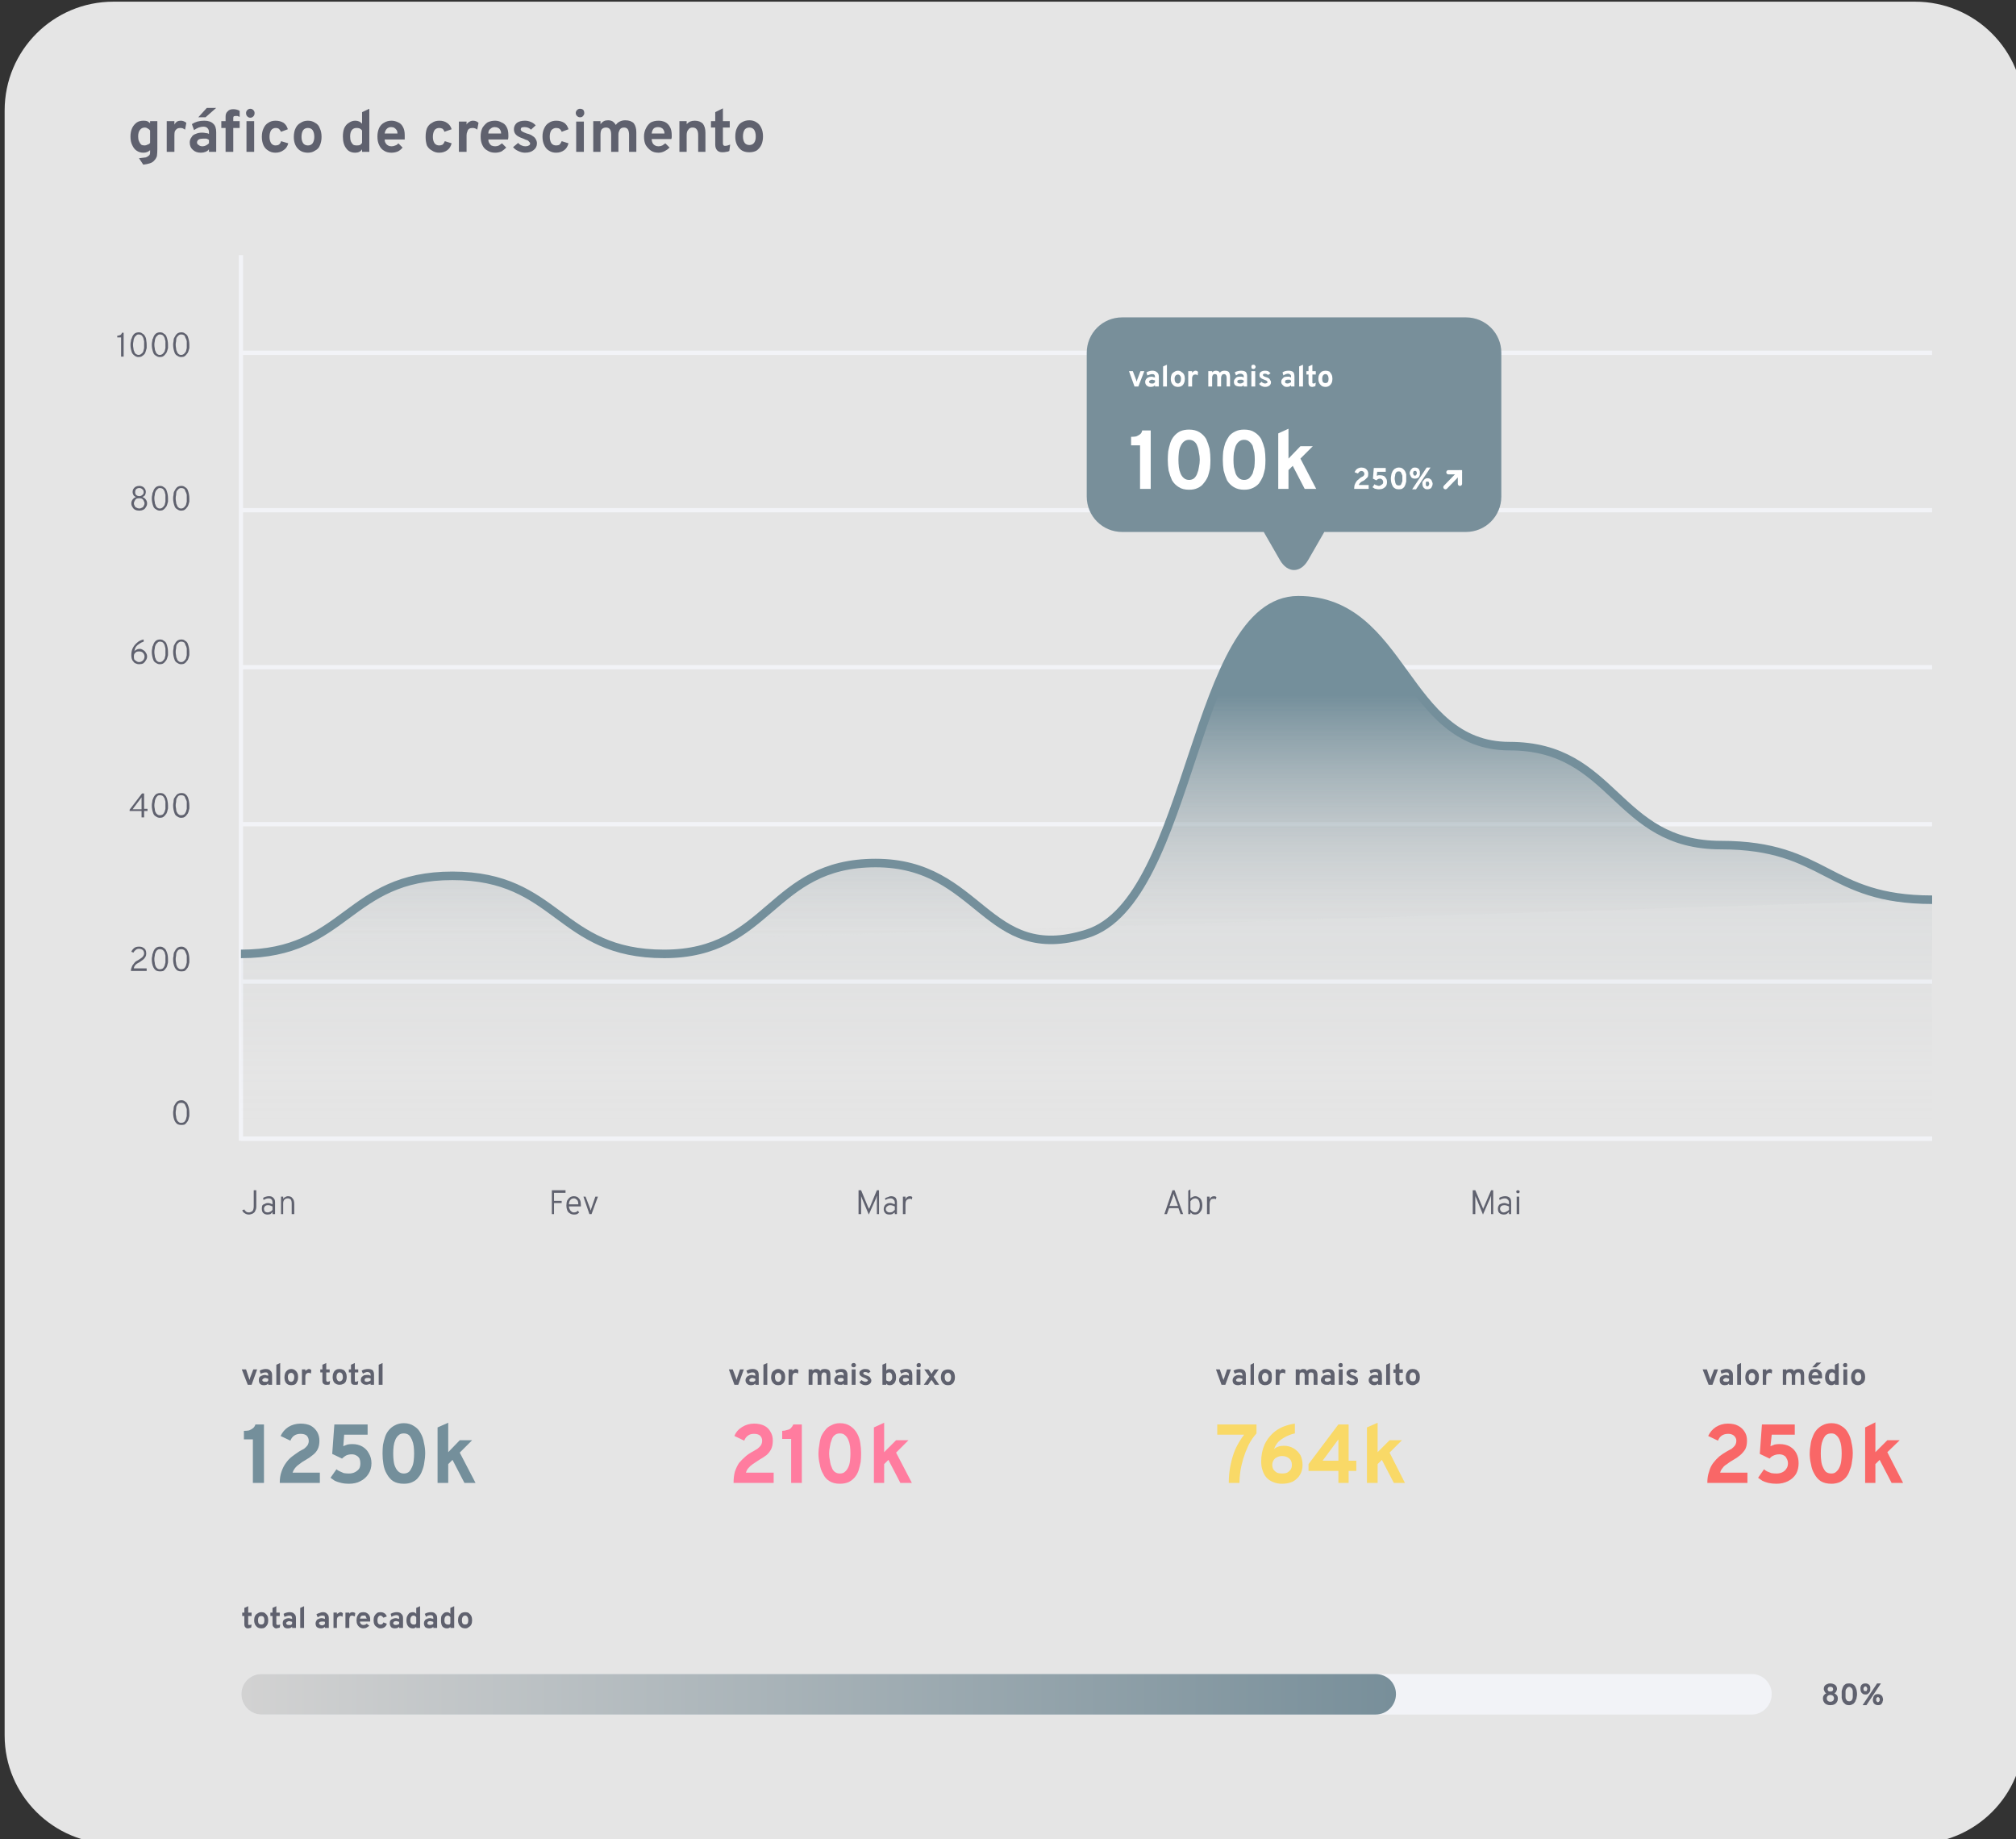 <?xml version="1.0" encoding="UTF-8" standalone="no"?>
<!-- Created with Inkscape (http://www.inkscape.org/) -->

<svg
   width="473.4"
   height="431.8"
   viewBox="0 0 125.254 114.247"
   version="1.1"
   id="svg1"
   xmlns="http://www.w3.org/2000/svg"
   xmlns:svg="http://www.w3.org/2000/svg">
  <rect x="0" y="0" width="125.254" height="114.247" fill="#333333" stroke="none"/>
  <defs
     id="defs1">
    <linearGradient
       id="g28"
       x2="1"
       gradientUnits="userSpaceOnUse"
       gradientTransform="matrix(0,88.337,-277.567,0,966.872,422.986)">
      <stop
         offset="0"
         stop-color="#748f9b"
         stop-opacity="1"
         id="stop55" />
      <stop
         offset="1"
         stop-color="#d2d2d2"
         stop-opacity="0"
         id="stop56" />
    </linearGradient>
    <linearGradient
       id="g29"
       x2="1"
       gradientUnits="userSpaceOnUse"
       gradientTransform="matrix(0,58.001,-277.567,0,955.449,411.362)">
      <stop
         offset="0"
         stop-color="#748f9b"
         stop-opacity="1"
         id="stop57" />
      <stop
         offset="1"
         stop-color="#d2d2d2"
         stop-opacity="0"
         id="stop58" />
    </linearGradient>
    <linearGradient
       id="g30"
       x2="1"
       gradientUnits="userSpaceOnUse"
       gradientTransform="matrix(396.488,0,0,82.851,748.549,389.137)">
      <stop
         offset="0"
         stop-color="#9d62f5"
         id="stop59"
         style="stop-color:#748f9b;stop-opacity:1;" />
      <stop
         offset="1"
         stop-color="#6049cd"
         id="stop60"
         style="stop-color:#748f9b;stop-opacity:1;" />
    </linearGradient>
    <linearGradient
       id="g31"
       x2="1"
       gradientUnits="userSpaceOnUse"
       gradientTransform="matrix(48.313,123.662,-166.288,64.966,1008.491,310.109)">
      <stop
         offset="1"
         stop-color="#788f9a"
         id="stop61" />
    </linearGradient>
    <linearGradient
       id="g32"
       x2="1"
       gradientUnits="userSpaceOnUse"
       gradientTransform="matrix(270.734,0,0,9.5,748.553,640.758)">
      <stop
         offset="0"
         stop-color="#d2d2d2"
         id="stop62" />
      <stop
         offset="1"
         stop-color="#788f9a"
         id="stop63" />
    </linearGradient>
  </defs>
  <g
     id="layer1">
    <g
       id="g305"
       transform="matrix(0.265,0,0,0.265,-183.383,-65.828)">
      <g
         id="g287">
        <path
           id="path286"
           class="s2"
           d="m 1166.5,655.2 c 0,14 -11.4,25.4 -25.5,25.4 H 718.6 c -14.1,0 -25.5,-11.4 -25.5,-25.4 V 274.3 c 0,-14.1 11.4,-25.5 25.5,-25.5 H 1141 c 14.1,0 25.5,11.4 25.5,25.5 z"
           style="fill:#e5e5e5;fill-opacity:1" />
      </g>
      <path
         id="gráfico de crescimento"
         class="s14"
         aria-label="gráfico de crescimento"
         d="m 725.6,287 -1,-1.5 q 1,-0.1 1.6,-0.2 0.5,-0.2 0.8,-0.5 0.2,-0.2 0.2,-0.7 v -0.5 q -0.6,0.6 -1.6,0.6 -0.9,0 -1.6,-0.5 -0.6,-0.4 -1,-1.3 -0.4,-0.8 -0.4,-2 0,-1.1 0.4,-2 0.4,-0.8 1.1,-1.3 0.6,-0.4 1.6,-0.4 0.4,0 0.8,0.1 0.4,0.2 0.7,0.5 v -0.5 h 1.7 v 6.6 q 0,0.9 -0.1,1.6 -0.2,0.6 -0.6,1 -0.4,0.5 -1.1,0.7 -0.6,0.2 -1.5,0.3 z m 0.3,-4.5 q 0.4,0 0.7,-0.2 0.4,-0.1 0.6,-0.4 V 279 q -0.2,-0.3 -0.6,-0.5 -0.3,-0.2 -0.6,-0.2 -0.8,0 -1.2,0.6 -0.4,0.5 -0.4,1.5 0,0.7 0.2,1.1 0.2,0.5 0.5,0.8 0.3,0.2 0.8,0.2 z m 7,1.5 h -1.8 v -7.2 h 1.8 v 0.8 q 0.2,-0.4 0.6,-0.7 0.4,-0.2 0.9,-0.2 0.7,0 1.3,0.5 l -0.3,1.6 q -0.3,-0.2 -0.5,-0.3 -0.3,-0.1 -0.6,-0.1 -0.5,0 -0.8,0.2 -0.3,0.2 -0.5,0.6 -0.1,0.3 -0.1,0.9 z m 6.2,0.2 q -1.2,0 -1.9,-0.7 -0.7,-0.6 -0.7,-1.7 0,-0.7 0.4,-1.2 0.3,-0.6 1,-0.8 0.6,-0.3 1.5,-0.3 0.4,0 0.9,0.1 0.4,0 0.7,0.2 v -0.4 q 0,-0.6 -0.3,-0.9 -0.3,-0.4 -1,-0.4 -0.5,0 -1.1,0.2 -0.5,0.2 -1.1,0.6 l -0.5,-1.4 q 0.6,-0.4 1.3,-0.6 0.8,-0.2 1.6,-0.2 1.4,0 2.1,0.7 0.7,0.6 0.7,2 V 284 H 741 v -0.6 q -0.3,0.4 -0.8,0.6 -0.5,0.2 -1.1,0.2 z m 0.4,-1.5 q 0.4,0 0.8,-0.2 0.4,-0.2 0.7,-0.5 v -0.8 q -0.3,-0.2 -0.6,-0.3 -0.4,0 -0.8,0 -0.6,0 -1,0.2 -0.4,0.3 -0.4,0.7 0,0.4 0.4,0.6 0.3,0.3 0.9,0.3 z m 0.7,-6.8 h -1.7 l 2,-2.2 h 2.2 z m 6.5,8.1 h -1.8 v -5.6 h -1 v -1.6 h 1 v -1.1 q 0,-0.8 0.5,-1.2 0.4,-0.5 1.3,-0.5 0.4,0 0.8,0.1 0.4,0.1 0.7,0.3 v 1.4 q -0.3,-0.1 -0.5,-0.2 -0.3,0 -0.5,0 -0.3,0 -0.4,0.1 -0.1,0.1 -0.1,0.4 v 0.7 h 1.5 v 1.6 h -1.5 z m 4.9,0 h -1.8 v -7.2 h 1.8 z m -0.9,-8 q -0.4,0 -0.7,-0.3 -0.3,-0.3 -0.3,-0.8 0,-0.4 0.3,-0.7 0.3,-0.3 0.7,-0.3 0.4,0 0.7,0.3 0.3,0.3 0.3,0.7 0,0.5 -0.3,0.8 -0.3,0.3 -0.7,0.3 z m 5.9,8.2 q -1,0 -1.7,-0.5 -0.7,-0.4 -1.1,-1.2 -0.4,-0.9 -0.4,-2 0,-1.2 0.4,-2 0.4,-0.9 1.1,-1.3 0.7,-0.5 1.7,-0.5 1.1,0 1.9,0.5 0.7,0.5 1,1.5 l -1.6,0.6 q -0.2,-0.4 -0.5,-0.7 -0.3,-0.2 -0.7,-0.2 -0.7,0 -1.1,0.5 -0.4,0.6 -0.4,1.6 0,0.9 0.4,1.5 0.4,0.5 1,0.5 0.5,0 0.8,-0.2 0.4,-0.3 0.5,-0.8 l 1.7,0.5 q -0.3,1.1 -1.1,1.6 -0.8,0.6 -1.9,0.6 z m 7.6,0 q -1.5,0 -2.4,-1 -0.9,-1 -0.9,-2.7 0,-1.2 0.4,-2 0.4,-0.9 1.2,-1.3 0.7,-0.5 1.7,-0.5 1,0 1.7,0.5 0.8,0.4 1.1,1.3 0.4,0.8 0.4,2 0,1.1 -0.4,2 -0.3,0.8 -1.1,1.2 -0.7,0.5 -1.7,0.5 z m 0,-1.7 q 0.7,0 1.1,-0.5 0.4,-0.6 0.4,-1.5 0,-1 -0.4,-1.6 -0.4,-0.5 -1.1,-0.5 -0.7,0 -1.1,0.5 -0.4,0.6 -0.4,1.6 0,0.9 0.4,1.5 0.4,0.5 1.1,0.5 z m 11.1,1.7 q -1.4,0 -2.1,-1 -0.8,-1 -0.8,-2.8 0,-1.1 0.3,-1.9 0.4,-0.9 1.1,-1.3 0.7,-0.5 1.5,-0.5 1,0 1.6,0.7 v -2.7 l 1.7,-0.8 V 284 h -1.7 v -0.6 q -0.5,0.8 -1.6,0.8 z m 0.3,-1.7 q 0.5,0 0.8,-0.1 0.3,-0.2 0.5,-0.5 V 279 q -0.2,-0.3 -0.6,-0.5 -0.3,-0.1 -0.7,-0.1 -0.7,0 -1.1,0.5 -0.4,0.5 -0.4,1.5 0,0.7 0.2,1.2 0.2,0.4 0.5,0.7 0.3,0.2 0.8,0.2 z m 8.2,1.7 q -1.1,0 -1.8,-0.5 -0.7,-0.4 -1.1,-1.3 -0.4,-0.8 -0.4,-2 0,-1.1 0.4,-2 0.4,-0.8 1.1,-1.2 0.8,-0.5 1.8,-0.5 0.8,0 1.6,0.4 0.7,0.3 1.1,1.1 0.4,0.7 0.4,1.9 0,0.2 0,0.4 0,0.3 0,0.6 h -4.7 q 0,0.5 0.2,0.8 0.2,0.4 0.6,0.6 0.3,0.2 0.8,0.2 0.5,0 0.9,-0.2 0.4,-0.1 0.7,-0.5 l 1,1 q -0.5,0.6 -1.1,0.9 -0.7,0.3 -1.5,0.3 z m -1.6,-4.5 h 3 q 0,-0.5 -0.2,-0.8 -0.2,-0.3 -0.5,-0.5 -0.3,-0.2 -0.8,-0.2 -0.6,0 -1,0.4 -0.4,0.4 -0.5,1.1 z m 12.8,4.5 q -1,0 -1.7,-0.5 -0.8,-0.4 -1.2,-1.2 -0.3,-0.9 -0.3,-2 0,-1.2 0.3,-2 0.4,-0.9 1.2,-1.3 0.7,-0.5 1.7,-0.5 1.1,0 1.8,0.5 0.8,0.5 1.1,1.5 l -1.7,0.6 q -0.1,-0.4 -0.4,-0.7 -0.4,-0.2 -0.8,-0.2 -0.7,0 -1.1,0.5 -0.4,0.6 -0.4,1.6 0,0.9 0.4,1.5 0.4,0.5 1.1,0.5 0.4,0 0.8,-0.2 0.3,-0.3 0.5,-0.8 l 1.6,0.5 q -0.3,1.1 -1,1.6 -0.8,0.6 -1.9,0.6 z m 6.4,-0.2 h -1.8 v -7.1 h 1.8 v 0.7 q 0.2,-0.4 0.6,-0.6 0.4,-0.3 0.9,-0.3 0.8,0 1.3,0.5 l -0.3,1.6 q -0.2,-0.2 -0.5,-0.3 -0.3,-0.1 -0.6,-0.1 -0.5,0 -0.8,0.2 -0.3,0.2 -0.4,0.6 -0.2,0.4 -0.2,0.9 z m 6.7,0.2 q -1.1,0 -1.8,-0.5 -0.8,-0.4 -1.2,-1.3 -0.4,-0.8 -0.4,-2 0,-1.1 0.4,-2 0.5,-0.8 1.2,-1.3 0.8,-0.4 1.8,-0.4 0.8,0 1.5,0.4 0.8,0.3 1.2,1.1 0.4,0.7 0.4,1.9 0,0.2 0,0.4 0,0.3 -0.1,0.6 h -4.6 q 0,0.5 0.2,0.8 0.2,0.4 0.5,0.6 0.4,0.2 0.9,0.2 0.5,0 0.9,-0.2 0.3,-0.2 0.7,-0.5 l 1,1 q -0.5,0.5 -1.1,0.9 -0.7,0.3 -1.5,0.3 z m -1.6,-4.5 h 3 q 0,-0.5 -0.2,-0.8 -0.2,-0.4 -0.5,-0.5 -0.3,-0.2 -0.8,-0.2 -0.6,0 -1,0.4 -0.5,0.3 -0.5,1.1 z m 8.6,4.5 q -0.8,0 -1.6,-0.4 -0.7,-0.3 -1.2,-0.9 l 1.2,-1 q 0.3,0.4 0.8,0.6 0.4,0.2 0.9,0.2 0.5,0 0.8,-0.2 0.3,-0.1 0.3,-0.5 0,-0.2 -0.2,-0.3 -0.1,-0.2 -0.4,-0.4 -0.4,-0.1 -1,-0.4 -1.2,-0.4 -1.7,-0.9 -0.5,-0.5 -0.5,-1.3 0,-0.9 0.7,-1.5 0.7,-0.5 1.9,-0.5 0.7,0 1.4,0.3 0.7,0.3 1.1,0.8 l -1.1,1 q -0.6,-0.6 -1.5,-0.6 -0.4,0 -0.7,0.1 -0.2,0.2 -0.2,0.4 0,0.3 0.3,0.5 0.3,0.2 1.1,0.5 0.9,0.2 1.4,0.6 0.5,0.3 0.7,0.7 0.3,0.5 0.3,1 0,1 -0.8,1.6 -0.7,0.6 -2,0.6 z m 7.3,0 q -1,0 -1.7,-0.5 -0.7,-0.4 -1.1,-1.3 -0.4,-0.8 -0.4,-2 0,-1.1 0.4,-1.9 0.4,-0.9 1.1,-1.3 0.7,-0.5 1.7,-0.5 1.1,0 1.9,0.5 0.7,0.5 1,1.5 l -1.6,0.6 q -0.2,-0.5 -0.5,-0.7 -0.3,-0.2 -0.8,-0.2 -0.6,0 -1.1,0.5 -0.4,0.6 -0.4,1.5 0,1 0.4,1.6 0.4,0.5 1.1,0.5 0.5,0 0.8,-0.2 0.3,-0.3 0.5,-0.8 l 1.6,0.5 q -0.3,1.1 -1,1.6 -0.8,0.6 -1.9,0.6 z m 6.5,-0.2 h -1.8 v -7.1 h 1.8 z m -0.9,-8.1 q -0.4,0 -0.7,-0.3 -0.3,-0.3 -0.3,-0.7 0,-0.4 0.3,-0.7 0.3,-0.3 0.7,-0.3 0.5,0 0.8,0.3 0.2,0.3 0.2,0.7 0,0.4 -0.3,0.7 -0.2,0.3 -0.7,0.3 z m 4.8,8.1 h -1.7 v -7.2 h 1.7 v 0.7 q 0.4,-0.5 0.8,-0.7 0.4,-0.2 1,-0.2 0.6,0 1.1,0.3 0.4,0.3 0.7,0.8 0.3,-0.5 0.9,-0.8 0.6,-0.3 1.3,-0.3 1.3,0 2,0.7 0.6,0.8 0.6,2.1 v 4.6 h -1.7 v -4 q 0,-0.8 -0.3,-1.3 -0.3,-0.4 -0.9,-0.4 -0.4,0 -0.7,0.2 -0.3,0.2 -0.4,0.6 -0.2,0.3 -0.2,0.9 v 4 h -1.7 v -4 q 0,-0.9 -0.3,-1.3 -0.3,-0.4 -0.9,-0.4 -0.6,0 -1,0.4 -0.3,0.4 -0.3,1.3 z m 13.6,0.2 q -1.1,0 -1.8,-0.5 -0.7,-0.5 -1.2,-1.3 -0.4,-0.8 -0.4,-2 0,-1.1 0.5,-2 0.4,-0.8 1.1,-1.3 0.8,-0.4 1.8,-0.4 0.8,0 1.5,0.3 0.8,0.4 1.2,1.2 0.4,0.7 0.4,1.9 0,0.2 0,0.4 0,0.3 -0.1,0.5 h -4.6 q 0,0.5 0.2,0.9 0.2,0.4 0.6,0.6 0.3,0.2 0.8,0.2 0.5,0 0.9,-0.2 0.3,-0.2 0.7,-0.5 l 1,1 q -0.5,0.5 -1.1,0.8 -0.7,0.4 -1.5,0.4 z m -1.6,-4.5 h 3 q 0,-0.5 -0.2,-0.8 -0.2,-0.4 -0.5,-0.5 -0.3,-0.2 -0.8,-0.2 -0.6,0 -1,0.3 -0.4,0.4 -0.5,1.2 z m 8.2,4.3 h -1.7 v -7.2 h 1.7 v 0.7 q 0.4,-0.4 0.8,-0.6 0.5,-0.2 1.1,-0.2 1.2,0 1.9,0.7 0.6,0.8 0.6,2.1 v 4.5 h -1.7 v -3.9 q 0,-0.9 -0.3,-1.3 -0.3,-0.5 -1,-0.5 -0.7,0 -1,0.5 -0.4,0.4 -0.4,1.3 z m 8.4,0.1 q -0.8,0 -1.2,-0.4 -0.5,-0.5 -0.5,-1.4 v -4 h -1 v -1.5 h 1 v -2.1 l 1.8,-0.9 v 3 h 1.6 v 1.5 h -1.6 v 3.6 q 0,0.4 0.1,0.5 0.1,0.2 0.4,0.2 0.5,0 1.2,-0.3 l -0.2,1.5 q -0.4,0.2 -0.7,0.2 -0.4,0.1 -0.9,0.1 z m 6.3,0 q -1.6,0 -2.4,-1 -0.9,-1 -0.9,-2.7 0,-1.2 0.4,-2 0.4,-0.9 1.1,-1.3 0.8,-0.5 1.8,-0.5 1,0 1.7,0.5 0.7,0.4 1.1,1.3 0.4,0.8 0.4,2 0,1.1 -0.4,2 -0.4,0.8 -1.1,1.3 -0.7,0.4 -1.7,0.4 z m 0,-1.7 q 0.7,0 1.1,-0.5 0.4,-0.5 0.4,-1.5 0,-1 -0.4,-1.6 -0.4,-0.5 -1.1,-0.5 -0.7,0 -1.1,0.5 -0.4,0.6 -0.4,1.6 0,0.9 0.4,1.5 0.4,0.5 1.1,0.5 z"
         style="fill:#5f616e" />
      <path
         id="1000 800 600 400 200 0 "
         class="s14"
         aria-label="1000 800 600 400 200 0"
         d="m 721,332 h -0.6 v -4.5 h -0.9 v -0.4 q 0.3,0 0.5,-0.1 0.2,0 0.4,-0.2 0.1,-0.1 0.2,-0.4 h 0.4 z m 3.5,0.1 q -0.5,0 -0.9,-0.3 -0.3,-0.2 -0.6,-0.6 -0.2,-0.5 -0.3,-1 -0.1,-0.5 -0.1,-1 0,-0.4 0.1,-0.8 0,-0.4 0.2,-0.7 0.1,-0.4 0.3,-0.7 0.2,-0.3 0.5,-0.5 0.4,-0.2 0.8,-0.2 0.6,0 0.9,0.3 0.4,0.2 0.6,0.6 0.3,0.5 0.3,1 0.1,0.5 0.1,1 0,0.4 0,0.8 -0.1,0.4 -0.2,0.7 -0.1,0.4 -0.3,0.7 -0.3,0.3 -0.6,0.5 -0.3,0.2 -0.8,0.2 z m 0,-0.5 q 0.4,0 0.7,-0.3 0.3,-0.2 0.4,-0.5 0.1,-0.4 0.2,-0.8 0,-0.4 0,-0.8 0,-0.4 0,-0.8 -0.1,-0.5 -0.2,-0.8 -0.2,-0.4 -0.4,-0.6 -0.3,-0.2 -0.7,-0.2 -0.4,0 -0.6,0.3 -0.3,0.2 -0.4,0.5 -0.2,0.4 -0.2,0.8 -0.1,0.4 -0.1,0.8 0,0.4 0.1,0.9 0,0.4 0.2,0.7 0.1,0.4 0.4,0.6 0.3,0.2 0.6,0.2 z m 5,0.5 q -0.5,0 -0.9,-0.3 -0.4,-0.2 -0.6,-0.6 -0.2,-0.5 -0.3,-1 -0.1,-0.5 -0.1,-1 0,-0.4 0.1,-0.8 0,-0.4 0.2,-0.7 0.1,-0.4 0.3,-0.7 0.2,-0.3 0.5,-0.5 0.4,-0.2 0.8,-0.2 0.6,0 0.9,0.3 0.4,0.2 0.6,0.6 0.2,0.5 0.3,1 0.1,0.5 0.1,1 0,0.4 0,0.8 -0.1,0.4 -0.2,0.7 -0.1,0.4 -0.4,0.7 -0.2,0.3 -0.5,0.5 -0.3,0.2 -0.8,0.2 z m 0,-0.5 q 0.4,0 0.7,-0.3 0.2,-0.2 0.4,-0.5 0.1,-0.4 0.2,-0.8 0,-0.4 0,-0.8 0,-0.4 0,-0.8 -0.1,-0.5 -0.2,-0.8 -0.2,-0.4 -0.4,-0.6 -0.3,-0.2 -0.7,-0.2 -0.4,0 -0.6,0.3 -0.3,0.2 -0.4,0.5 -0.2,0.4 -0.2,0.8 -0.1,0.4 -0.1,0.8 0,0.4 0.1,0.9 0,0.4 0.2,0.7 0.1,0.4 0.4,0.6 0.2,0.2 0.6,0.2 z m 5,0.5 q -0.5,0 -0.9,-0.3 -0.4,-0.2 -0.6,-0.6 -0.2,-0.5 -0.3,-1 -0.1,-0.5 -0.1,-1 0,-0.4 0.1,-0.8 0,-0.4 0.1,-0.7 0.2,-0.4 0.4,-0.7 0.2,-0.3 0.5,-0.5 0.4,-0.2 0.8,-0.2 0.6,0 0.9,0.3 0.4,0.2 0.6,0.6 0.2,0.5 0.3,1 0.1,0.5 0.1,1 0,0.4 0,0.8 -0.1,0.4 -0.2,0.7 -0.1,0.4 -0.4,0.7 -0.2,0.3 -0.5,0.5 -0.3,0.2 -0.8,0.2 z m 0,-0.5 q 0.4,0 0.7,-0.3 0.2,-0.2 0.4,-0.5 0.1,-0.4 0.2,-0.8 0,-0.4 0,-0.8 0,-0.4 0,-0.8 -0.1,-0.5 -0.3,-0.8 -0.1,-0.4 -0.3,-0.6 -0.3,-0.2 -0.7,-0.2 -0.4,0 -0.7,0.3 -0.2,0.2 -0.4,0.5 -0.1,0.4 -0.1,0.8 -0.1,0.4 -0.1,0.8 0,0.4 0.1,0.9 0,0.4 0.2,0.7 0.1,0.4 0.4,0.6 0.2,0.2 0.6,0.2 z m -9.8,36.5 q -0.6,0 -1,-0.2 -0.4,-0.2 -0.6,-0.6 -0.3,-0.4 -0.3,-0.9 0,-0.5 0.3,-0.9 0.3,-0.4 0.8,-0.6 -0.3,-0.1 -0.5,-0.3 -0.1,-0.1 -0.2,-0.4 -0.1,-0.2 -0.1,-0.5 0,-0.4 0.2,-0.7 0.2,-0.3 0.5,-0.5 0.4,-0.2 0.9,-0.2 0.4,0 0.8,0.2 0.3,0.2 0.5,0.5 0.2,0.3 0.2,0.7 0,0.3 -0.1,0.5 0,0.2 -0.2,0.4 -0.2,0.2 -0.5,0.3 0.5,0.2 0.8,0.6 0.3,0.4 0.3,0.9 0,0.5 -0.3,0.9 -0.2,0.4 -0.6,0.6 -0.4,0.2 -0.9,0.2 z m 0,-0.5 q 0.3,0 0.6,-0.2 0.3,-0.1 0.4,-0.4 0.2,-0.3 0.2,-0.6 0,-0.3 -0.2,-0.6 -0.1,-0.3 -0.4,-0.5 -0.3,-0.1 -0.6,-0.1 -0.4,0 -0.7,0.1 -0.3,0.2 -0.4,0.5 -0.2,0.3 -0.2,0.6 0,0.3 0.2,0.6 0.1,0.3 0.4,0.4 0.3,0.2 0.7,0.2 z m 0,-2.9 q 0.4,0 0.7,-0.3 0.3,-0.2 0.3,-0.6 0,-0.5 -0.3,-0.7 -0.3,-0.3 -0.7,-0.3 -0.5,0 -0.8,0.3 -0.2,0.2 -0.2,0.7 0,0.4 0.2,0.6 0.3,0.3 0.8,0.3 z m 4.8,3.4 q -0.5,0 -0.9,-0.3 -0.4,-0.2 -0.6,-0.6 -0.2,-0.5 -0.3,-1 -0.1,-0.5 -0.1,-1 0,-0.4 0.1,-0.8 0,-0.4 0.2,-0.7 0.1,-0.4 0.3,-0.7 0.2,-0.3 0.5,-0.5 0.4,-0.2 0.8,-0.2 0.6,0 0.9,0.3 0.4,0.2 0.6,0.6 0.2,0.5 0.3,1 0.1,0.5 0.1,1 0,0.4 0,0.8 -0.1,0.4 -0.2,0.7 -0.1,0.4 -0.4,0.7 -0.2,0.3 -0.5,0.5 -0.3,0.2 -0.8,0.2 z m 0,-0.5 q 0.4,0 0.7,-0.3 0.2,-0.2 0.4,-0.5 0.1,-0.4 0.2,-0.8 0,-0.4 0,-0.8 0,-0.4 0,-0.8 -0.1,-0.5 -0.2,-0.8 -0.2,-0.4 -0.4,-0.6 -0.3,-0.2 -0.7,-0.2 -0.4,0 -0.6,0.3 -0.3,0.2 -0.4,0.5 -0.2,0.4 -0.2,0.8 -0.1,0.4 -0.1,0.8 0,0.4 0.1,0.9 0,0.4 0.2,0.7 0.1,0.4 0.4,0.6 0.2,0.2 0.6,0.2 z m 5,0.5 q -0.5,0 -0.9,-0.3 -0.4,-0.2 -0.6,-0.6 -0.2,-0.5 -0.3,-1 -0.1,-0.5 -0.1,-1 0,-0.4 0.1,-0.8 0,-0.4 0.1,-0.7 0.2,-0.4 0.4,-0.7 0.2,-0.3 0.5,-0.5 0.4,-0.2 0.8,-0.2 0.6,0 0.9,0.3 0.4,0.2 0.6,0.6 0.2,0.5 0.3,1 0.1,0.5 0.1,1 0,0.4 0,0.8 -0.1,0.4 -0.2,0.7 -0.1,0.4 -0.4,0.7 -0.2,0.3 -0.5,0.5 -0.3,0.2 -0.8,0.2 z m 0,-0.5 q 0.4,0 0.7,-0.3 0.2,-0.2 0.4,-0.5 0.1,-0.4 0.2,-0.8 0,-0.4 0,-0.8 0,-0.4 0,-0.8 -0.1,-0.5 -0.3,-0.8 -0.1,-0.4 -0.3,-0.6 -0.3,-0.2 -0.7,-0.2 -0.4,0 -0.7,0.3 -0.2,0.2 -0.4,0.5 -0.1,0.4 -0.1,0.8 -0.1,0.4 -0.1,0.8 0,0.4 0.1,0.9 0,0.4 0.2,0.7 0.1,0.4 0.4,0.6 0.2,0.2 0.6,0.2 z m -9.9,36.5 q -0.4,0 -0.8,-0.2 -0.3,-0.1 -0.5,-0.4 -0.3,-0.3 -0.4,-0.7 -0.1,-0.4 -0.1,-0.8 0,-0.9 0.3,-1.6 0.4,-0.8 1,-1.3 0.6,-0.6 1.6,-0.8 v 0.5 q -0.6,0.2 -1,0.5 -0.5,0.3 -0.8,0.7 -0.3,0.5 -0.4,1.1 0.2,-0.3 0.5,-0.4 0.3,-0.2 0.8,-0.2 0.4,0 0.8,0.3 0.4,0.2 0.6,0.6 0.3,0.4 0.3,0.9 0,0.5 -0.3,0.9 -0.2,0.4 -0.6,0.7 -0.4,0.2 -1,0.2 z m 0,-0.5 q 0.4,0 0.7,-0.2 0.3,-0.2 0.4,-0.4 0.2,-0.3 0.2,-0.7 0,-0.5 -0.4,-0.9 -0.3,-0.3 -0.9,-0.3 -0.3,0 -0.6,0.1 -0.3,0.2 -0.5,0.5 -0.1,0.2 -0.1,0.6 0,0.4 0.1,0.7 0.2,0.2 0.5,0.4 0.3,0.2 0.6,0.2 z m 4.9,0.5 q -0.5,0 -0.9,-0.3 -0.4,-0.2 -0.6,-0.6 -0.2,-0.5 -0.3,-1 -0.1,-0.5 -0.1,-1 0,-0.4 0.1,-0.8 0,-0.4 0.2,-0.7 0.1,-0.4 0.3,-0.7 0.2,-0.3 0.5,-0.5 0.4,-0.2 0.8,-0.2 0.6,0 0.9,0.3 0.4,0.2 0.6,0.6 0.2,0.5 0.3,1 0.1,0.5 0.1,1 0,0.4 0,0.8 -0.1,0.4 -0.2,0.7 -0.1,0.4 -0.4,0.7 -0.2,0.3 -0.5,0.5 -0.3,0.2 -0.8,0.2 z m 0,-0.5 q 0.4,0 0.7,-0.3 0.2,-0.2 0.4,-0.5 0.1,-0.4 0.2,-0.8 0,-0.4 0,-0.8 0,-0.4 0,-0.8 -0.1,-0.5 -0.2,-0.8 -0.2,-0.4 -0.4,-0.6 -0.3,-0.2 -0.7,-0.2 -0.4,0 -0.6,0.3 -0.3,0.2 -0.4,0.5 -0.2,0.4 -0.2,0.8 -0.1,0.4 -0.1,0.8 0,0.4 0.1,0.9 0,0.4 0.2,0.7 0.1,0.4 0.4,0.6 0.2,0.2 0.6,0.2 z m 5,0.5 q -0.5,0 -0.9,-0.3 -0.4,-0.2 -0.6,-0.6 -0.2,-0.5 -0.3,-1 -0.1,-0.5 -0.1,-1 0,-0.4 0.1,-0.8 0,-0.4 0.1,-0.7 0.2,-0.4 0.4,-0.7 0.2,-0.3 0.5,-0.5 0.4,-0.2 0.8,-0.2 0.6,0 0.9,0.3 0.4,0.2 0.6,0.6 0.2,0.5 0.3,1 0.1,0.5 0.1,1 0,0.4 0,0.8 -0.1,0.4 -0.2,0.7 -0.1,0.4 -0.4,0.7 -0.2,0.3 -0.5,0.5 -0.3,0.2 -0.8,0.2 z m 0,-0.5 q 0.4,0 0.7,-0.3 0.2,-0.2 0.4,-0.5 0.1,-0.4 0.2,-0.8 0,-0.4 0,-0.8 0,-0.4 0,-0.8 -0.1,-0.5 -0.3,-0.8 -0.1,-0.4 -0.3,-0.6 -0.3,-0.2 -0.7,-0.2 -0.4,0 -0.7,0.3 -0.2,0.2 -0.4,0.5 -0.1,0.4 -0.1,0.8 -0.1,0.4 -0.1,0.8 0,0.4 0.1,0.9 0,0.4 0.2,0.7 0.1,0.4 0.4,0.6 0.2,0.2 0.6,0.2 z m -8.7,36.4 h -0.6 v -1.5 h -2.8 v -0.3 l 2.9,-3.8 h 0.5 v 3.6 h 0.8 v 0.5 h -0.8 z m -0.6,-4.7 -2.1,2.8 h 2.1 z m 4.3,4.8 q -0.5,0 -0.9,-0.3 -0.4,-0.2 -0.6,-0.6 -0.2,-0.5 -0.3,-1 -0.1,-0.5 -0.1,-1 0,-0.4 0.1,-0.8 0,-0.4 0.2,-0.8 0.1,-0.3 0.3,-0.6 0.2,-0.3 0.5,-0.5 0.4,-0.2 0.8,-0.2 0.6,0 0.9,0.2 0.4,0.3 0.6,0.7 0.2,0.4 0.3,1 0.1,0.5 0.1,1 0,0.3 0,0.7 -0.1,0.4 -0.2,0.8 -0.1,0.4 -0.4,0.7 -0.2,0.3 -0.5,0.5 -0.3,0.2 -0.8,0.2 z m 0,-0.6 q 0.4,0 0.7,-0.2 0.2,-0.2 0.4,-0.6 0.1,-0.3 0.2,-0.7 0,-0.4 0,-0.8 0,-0.4 0,-0.9 -0.1,-0.4 -0.2,-0.7 -0.2,-0.4 -0.4,-0.6 -0.3,-0.2 -0.7,-0.2 -0.4,0 -0.6,0.2 -0.3,0.3 -0.4,0.6 -0.2,0.4 -0.2,0.8 -0.1,0.4 -0.1,0.8 0,0.4 0.1,0.8 0,0.5 0.2,0.8 0.1,0.3 0.4,0.5 0.2,0.2 0.6,0.2 z m 5,0.6 q -0.5,0 -0.9,-0.3 -0.4,-0.2 -0.6,-0.6 -0.2,-0.5 -0.3,-1 -0.1,-0.5 -0.1,-1 0,-0.4 0.1,-0.8 0,-0.4 0.1,-0.8 0.2,-0.3 0.4,-0.6 0.2,-0.3 0.5,-0.5 0.4,-0.2 0.8,-0.2 0.6,0 0.9,0.2 0.4,0.3 0.6,0.7 0.2,0.4 0.3,1 0.1,0.5 0.1,1 0,0.3 0,0.7 -0.1,0.4 -0.2,0.8 -0.1,0.4 -0.4,0.7 -0.2,0.3 -0.5,0.5 -0.3,0.2 -0.8,0.2 z m 0,-0.6 q 0.4,0 0.7,-0.2 0.2,-0.2 0.4,-0.6 0.1,-0.3 0.2,-0.7 0,-0.4 0,-0.8 0,-0.4 0,-0.9 -0.1,-0.4 -0.3,-0.7 -0.1,-0.4 -0.3,-0.6 -0.3,-0.2 -0.7,-0.2 -0.4,0 -0.7,0.2 -0.2,0.3 -0.4,0.6 -0.1,0.4 -0.1,0.8 -0.1,0.4 -0.1,0.8 0,0.4 0.1,0.8 0,0.5 0.2,0.8 0.1,0.3 0.4,0.5 0.2,0.2 0.6,0.2 z m -8.1,36.5 h -3.7 q 0,-0.5 0.2,-0.9 0.1,-0.4 0.4,-0.7 0.2,-0.3 0.5,-0.6 0.4,-0.2 0.7,-0.4 0.3,-0.2 0.6,-0.4 0.3,-0.2 0.5,-0.5 0.2,-0.3 0.2,-0.6 0,-0.5 -0.3,-0.8 -0.4,-0.3 -0.9,-0.3 -0.5,0 -0.8,0.3 -0.3,0.2 -0.5,0.6 l -0.5,-0.2 q 0.2,-0.5 0.7,-0.9 0.4,-0.3 1.1,-0.3 0.6,0 0.9,0.2 0.4,0.2 0.6,0.5 0.2,0.4 0.2,0.9 0,0.5 -0.2,0.8 -0.2,0.4 -0.6,0.7 -0.3,0.2 -0.7,0.5 -0.4,0.2 -0.7,0.4 -0.3,0.2 -0.5,0.5 -0.2,0.3 -0.2,0.6 h 3 z m 3.1,0.1 q -0.5,0 -0.9,-0.2 -0.4,-0.3 -0.6,-0.7 -0.2,-0.4 -0.3,-0.9 -0.1,-0.5 -0.1,-1.1 0,-0.3 0.1,-0.7 0,-0.4 0.2,-0.8 0.1,-0.4 0.3,-0.7 0.2,-0.3 0.5,-0.5 0.4,-0.2 0.8,-0.2 0.6,0 0.9,0.3 0.4,0.2 0.6,0.7 0.2,0.4 0.3,0.9 0.1,0.5 0.1,1 0,0.4 0,0.8 -0.1,0.4 -0.2,0.8 -0.1,0.4 -0.4,0.7 -0.2,0.3 -0.5,0.5 -0.3,0.1 -0.8,0.1 z m 0,-0.5 q 0.4,0 0.7,-0.2 0.2,-0.2 0.4,-0.6 0.1,-0.4 0.2,-0.8 0,-0.4 0,-0.8 0,-0.4 0,-0.8 -0.1,-0.4 -0.2,-0.8 -0.2,-0.3 -0.4,-0.5 -0.3,-0.2 -0.7,-0.2 -0.4,0 -0.6,0.2 -0.3,0.2 -0.4,0.6 -0.2,0.3 -0.2,0.7 -0.1,0.5 -0.1,0.8 0,0.5 0.1,0.9 0,0.4 0.2,0.8 0.1,0.3 0.4,0.5 0.2,0.2 0.6,0.2 z m 5,0.5 q -0.5,0 -0.9,-0.2 -0.4,-0.3 -0.6,-0.7 -0.2,-0.4 -0.3,-0.9 -0.1,-0.5 -0.1,-1.1 0,-0.3 0.1,-0.7 0,-0.4 0.1,-0.8 0.2,-0.4 0.4,-0.7 0.2,-0.3 0.5,-0.5 0.4,-0.2 0.8,-0.2 0.6,0 0.9,0.3 0.4,0.2 0.6,0.7 0.2,0.4 0.3,0.9 0.1,0.5 0.1,1 0,0.4 0,0.8 -0.1,0.4 -0.2,0.8 -0.1,0.4 -0.4,0.7 -0.2,0.3 -0.5,0.5 -0.3,0.1 -0.8,0.1 z m 0,-0.5 q 0.4,0 0.7,-0.2 0.2,-0.2 0.4,-0.6 0.1,-0.4 0.2,-0.8 0,-0.4 0,-0.8 0,-0.4 0,-0.8 -0.1,-0.4 -0.3,-0.8 -0.1,-0.3 -0.3,-0.5 -0.3,-0.2 -0.7,-0.2 -0.4,0 -0.7,0.2 -0.2,0.2 -0.4,0.6 -0.1,0.3 -0.1,0.7 -0.1,0.5 -0.1,0.8 0,0.5 0.1,0.9 0,0.4 0.2,0.8 0.1,0.3 0.4,0.5 0.2,0.2 0.6,0.2 z m 0,36.5 q -0.5,0 -0.9,-0.2 -0.4,-0.3 -0.6,-0.7 -0.2,-0.4 -0.3,-0.9 -0.1,-0.5 -0.1,-1.1 0,-0.3 0.1,-0.7 0,-0.4 0.1,-0.8 0.2,-0.4 0.4,-0.7 0.2,-0.3 0.5,-0.5 0.4,-0.2 0.8,-0.2 0.6,0 0.9,0.3 0.4,0.2 0.6,0.7 0.2,0.4 0.3,0.9 0.1,0.5 0.1,1 0,0.4 0,0.8 -0.1,0.4 -0.2,0.8 -0.1,0.4 -0.4,0.7 -0.2,0.3 -0.5,0.5 -0.3,0.1 -0.8,0.1 z m 0,-0.5 q 0.4,0 0.7,-0.2 0.2,-0.2 0.4,-0.6 0.1,-0.4 0.2,-0.8 0,-0.4 0,-0.8 0,-0.4 0,-0.8 -0.1,-0.4 -0.3,-0.8 -0.1,-0.3 -0.3,-0.5 -0.3,-0.2 -0.7,-0.2 -0.4,0 -0.7,0.2 -0.2,0.2 -0.4,0.6 -0.1,0.3 -0.1,0.7 -0.1,0.5 -0.1,0.8 0,0.5 0.1,0.9 0,0.4 0.2,0.8 0.1,0.3 0.4,0.5 0.2,0.2 0.6,0.2 z"
         style="fill:#5f616e" />
      <path
         id="Jan  Fev Mar Abr Mai Jun Jul Aug"
         class="s14"
         aria-label="Jan  Fev Mar Abr Mai Jun Jul Aug Sep"
         d="m 750.4,533.1 q -0.6,0 -1,-0.3 -0.4,-0.2 -0.6,-0.7 l 0.5,-0.2 q 0.1,0.3 0.4,0.5 0.2,0.2 0.7,0.2 0.2,0 0.4,-0.1 0.2,-0.1 0.4,-0.2 0.1,-0.2 0.2,-0.4 0.1,-0.3 0.1,-0.7 v -3.8 h 0.6 v 3.8 q 0,0.6 -0.2,0.9 -0.1,0.4 -0.4,0.6 -0.2,0.2 -0.6,0.3 -0.3,0.1 -0.5,0.1 z m 4.3,0 q -0.6,0 -1,-0.4 -0.3,-0.3 -0.3,-1 0,-0.4 0.1,-0.7 0.2,-0.3 0.6,-0.4 0.3,-0.2 0.7,-0.2 0.3,0 0.6,0.1 0.3,0.1 0.5,0.2 v -0.4 q 0,-0.5 -0.2,-0.7 -0.2,-0.3 -0.7,-0.3 -0.3,0 -0.6,0.1 -0.3,0.1 -0.6,0.3 l -0.1,-0.5 q 0.3,-0.2 0.7,-0.3 0.3,-0.1 0.7,-0.1 0.7,0 1,0.4 0.4,0.3 0.4,1 v 2.8 h -0.6 v -0.5 q -0.2,0.3 -0.5,0.5 -0.3,0.1 -0.7,0.1 z m 0.1,-0.5 q 0.3,0 0.6,-0.2 0.3,-0.1 0.5,-0.4 v -0.8 q -0.2,-0.1 -0.5,-0.2 -0.2,-0.1 -0.5,-0.1 -0.5,0 -0.7,0.2 -0.3,0.3 -0.3,0.6 0,0.4 0.2,0.7 0.3,0.2 0.7,0.2 z m 3.6,0.4 h -0.5 v -4.1 h 0.5 v 0.5 q 0.2,-0.3 0.5,-0.4 0.3,-0.2 0.6,-0.2 0.8,0 1.1,0.5 0.4,0.4 0.4,1.3 v 2.4 h -0.6 v -2.5 q 0,-0.6 -0.2,-0.9 -0.3,-0.3 -0.7,-0.3 -0.5,0 -0.8,0.3 -0.3,0.3 -0.3,0.9 z m 63.5,0 h -0.5 v -5.6 h 3.2 v 0.6 h -2.7 v 1.9 h 1.8 v 0.5 h -1.8 z m 4.7,0.1 q -0.6,0 -1,-0.3 -0.4,-0.2 -0.6,-0.7 -0.2,-0.5 -0.2,-1.1 0,-0.7 0.2,-1.2 0.3,-0.5 0.6,-0.7 0.4,-0.3 1,-0.3 0.4,0 0.8,0.2 0.4,0.3 0.6,0.7 0.2,0.4 0.2,1.1 0,0.1 0,0.2 0,0.1 0,0.2 h -2.8 q 0,0.4 0.2,0.7 0.1,0.3 0.4,0.5 0.2,0.2 0.6,0.2 0.2,0 0.5,-0.1 0.2,-0.1 0.4,-0.3 l 0.3,0.4 q -0.2,0.2 -0.5,0.4 -0.3,0.1 -0.7,0.1 z m -1.2,-2.4 h 2.2 q 0,-0.4 -0.1,-0.7 -0.1,-0.3 -0.4,-0.5 -0.2,-0.2 -0.5,-0.2 -0.5,0 -0.8,0.3 -0.4,0.4 -0.4,1.1 z m 5.3,2.3 h -0.5 l -1.4,-4.1 h 0.5 l 1.1,2.9 q 0,0.1 0,0.2 0.1,0.1 0.1,0.2 0,-0.1 0,-0.2 0.1,-0.1 0.1,-0.2 l 1,-2.9 h 0.6 z m 66.7,-3.7 -1.7,3.8 -1.6,-3.8 q -0.1,-0.2 -0.1,-0.3 -0.1,-0.1 -0.1,-0.3 0,0.1 0,0.3 0,0.1 0,0.3 v 3.7 h -0.6 v -5.6 h 0.6 l 1.7,4.1 q 0,0 0.1,0.1 0,0.1 0,0.2 0.1,-0.1 0.1,-0.2 0.1,-0.1 0.1,-0.1 l 1.7,-4.1 h 0.5 v 5.6 h -0.5 v -3.7 q 0,-0.2 0,-0.3 0,-0.2 0,-0.3 -0.1,0.1 -0.1,0.3 -0.1,0.1 -0.1,0.3 z m 3.2,3.8 q -0.7,0 -1,-0.3 -0.4,-0.4 -0.4,-1 0,-0.4 0.2,-0.7 0.1,-0.3 0.5,-0.5 0.3,-0.2 0.8,-0.2 0.3,0 0.5,0.1 0.3,0.1 0.6,0.2 v -0.4 q 0,-0.5 -0.3,-0.7 -0.2,-0.3 -0.7,-0.3 -0.2,0 -0.6,0.1 -0.3,0.1 -0.6,0.3 l -0.1,-0.4 q 0.3,-0.2 0.7,-0.3 0.4,-0.2 0.7,-0.2 0.7,0 1.1,0.4 0.3,0.4 0.3,1.1 v 2.7 h -0.5 v -0.4 q -0.3,0.2 -0.6,0.4 -0.3,0.1 -0.6,0.1 z m 0,-0.5 q 0.3,0 0.6,-0.1 0.3,-0.2 0.6,-0.5 v -0.8 q -0.3,-0.1 -0.5,-0.2 -0.3,-0.1 -0.6,-0.1 -0.4,0 -0.7,0.3 -0.3,0.2 -0.3,0.6 0,0.4 0.3,0.6 0.2,0.2 0.6,0.2 z m 3.7,0.4 h -0.6 v -4.1 h 0.6 v 0.7 q 0.1,-0.4 0.4,-0.6 0.3,-0.2 0.6,-0.2 0.4,0 0.6,0.2 l -0.1,0.6 q -0.1,-0.1 -0.2,-0.2 -0.2,0 -0.3,0 -0.3,0 -0.6,0.2 -0.2,0.1 -0.3,0.4 -0.1,0.3 -0.1,0.7 z m 61.3,0 H 965 l 1.9,-5.6 h 0.5 l 2,5.6 h -0.6 l -0.5,-1.4 h -2.2 z m 1.4,-4.1 -0.8,2.2 h 2 l -0.8,-2.2 q 0,-0.1 -0.1,-0.2 0,-0.1 -0.1,-0.3 0,-0.1 0,-0.2 0,0.1 -0.1,0.2 0,0.2 -0.1,0.3 0,0.1 0,0.2 z m 5.2,4.2 q -0.3,0 -0.6,-0.1 -0.2,-0.2 -0.5,-0.4 v 0.4 h -0.5 v -5.5 l 0.5,-0.3 v 2.1 q 0.2,-0.2 0.5,-0.3 0.3,-0.2 0.6,-0.2 0.5,0 0.9,0.3 0.4,0.2 0.6,0.7 0.2,0.5 0.2,1.1 0,1.1 -0.5,1.6 -0.4,0.6 -1.2,0.6 z m 0,-0.5 q 0.5,0 0.8,-0.5 0.3,-0.4 0.3,-1.2 0,-0.7 -0.3,-1.2 -0.3,-0.4 -0.8,-0.4 -0.3,0 -0.6,0.2 -0.3,0.2 -0.5,0.5 v 1.9 q 0.2,0.3 0.5,0.5 0.3,0.2 0.6,0.2 z m 3.4,0.4 H 975 v -4.1 h 0.6 v 0.7 q 0.1,-0.4 0.4,-0.6 0.3,-0.2 0.6,-0.2 0.4,0 0.6,0.2 l -0.1,0.5 q -0.1,0 -0.2,-0.1 -0.2,0 -0.3,0 -0.3,0 -0.6,0.1 -0.2,0.2 -0.3,0.5 -0.1,0.3 -0.1,0.7 z m 65.8,-3.8 -1.7,3.9 -1.6,-3.9 q -0.1,-0.1 -0.1,-0.2 -0.1,-0.2 -0.1,-0.3 0,0.1 0,0.3 0,0.1 0,0.2 v 3.8 h -0.6 v -5.6 h 0.6 l 1.7,4 q 0,0.1 0.1,0.2 0,0.1 0,0.2 0.1,-0.1 0.1,-0.2 0,-0.1 0.1,-0.2 l 1.7,-4 h 0.5 v 5.6 h -0.5 v -3.8 q 0,-0.1 0,-0.2 0,-0.2 0,-0.3 -0.1,0.1 -0.1,0.3 -0.1,0.1 -0.1,0.2 z m 3.2,3.9 q -0.7,0 -1.1,-0.4 -0.3,-0.3 -0.3,-1 0,-0.4 0.2,-0.7 0.1,-0.3 0.5,-0.4 0.3,-0.2 0.8,-0.2 0.3,0 0.5,0.1 0.3,0.1 0.6,0.2 v -0.4 q 0,-0.5 -0.3,-0.7 -0.2,-0.3 -0.7,-0.3 -0.2,0 -0.6,0.1 -0.3,0.1 -0.6,0.3 l -0.1,-0.5 q 0.3,-0.2 0.7,-0.3 0.4,-0.1 0.7,-0.1 0.7,0 1.1,0.4 0.3,0.3 0.3,1 v 2.8 h -0.5 v -0.5 q -0.3,0.3 -0.6,0.5 -0.3,0.1 -0.6,0.1 z m 0,-0.5 q 0.3,0 0.6,-0.2 0.3,-0.1 0.6,-0.4 v -0.8 q -0.3,-0.1 -0.5,-0.2 -0.3,-0.1 -0.6,-0.1 -0.4,0 -0.7,0.2 -0.3,0.3 -0.3,0.6 0,0.4 0.3,0.7 0.2,0.2 0.6,0.2 z m 3.6,0.4 h -0.6 v -4.1 h 0.6 z m -0.3,-4.9 q -0.2,0 -0.3,-0.1 -0.1,-0.1 -0.1,-0.3 0,-0.1 0.1,-0.2 0.1,-0.1 0.3,-0.1 0.2,0 0.3,0.1 0.1,0.1 0.1,0.2 0,0.2 -0.1,0.3 -0.1,0.1 -0.3,0.1 z"
         style="fill:#5f616e" />
      <g
         id="g294">
        <path
           id="path287"
           fill-rule="evenodd"
           class="s12"
           d="M 1145,515.3 H 748.5 V 308.2"
           style="fill:none;stroke:#f2f3f7;stroke-miterlimit:10" />
        <g
           id="g293">
          <path
             id="path288"
             fill-rule="evenodd"
             class="s12"
             d="M 1145,515.3 H 748.5"
             style="fill:none;stroke:#f2f3f7;stroke-miterlimit:10" />
          <path
             id="path289"
             fill-rule="evenodd"
             class="s12"
             d="M 1145,478.5 H 748.5"
             style="fill:none;stroke:#f2f3f7;stroke-miterlimit:10" />
          <path
             id="path290"
             fill-rule="evenodd"
             class="s12"
             d="M 1145,441.6 H 748.5"
             style="fill:none;stroke:#f2f3f7;stroke-miterlimit:10" />
          <path
             id="path291"
             fill-rule="evenodd"
             class="s12"
             d="M 1145,404.8 H 748.5"
             style="fill:none;stroke:#f2f3f7;stroke-miterlimit:10" />
          <path
             id="path292"
             fill-rule="evenodd"
             class="s12"
             d="M 1145,368 H 748.5"
             style="fill:none;stroke:#f2f3f7;stroke-miterlimit:10" />
          <path
             id="path293"
             fill-rule="evenodd"
             class="s12"
             d="M 1145,331.1 H 748.5"
             style="fill:none;stroke:#f2f3f7;stroke-miterlimit:10" />
        </g>
      </g>
      <g
         id="g295">
        <path
           id="path294"
           class="s49"
           d="m 748.5,472 c 24.8,0 24.8,-18.3 49.6,-18.3 24.8,0 24.8,18.3 49.6,18.3 24.8,0 24.8,-21.3 49.6,-21.3 24.7,0 25.8,24 49.5,16.6 25,-7.7 24.8,-78.2 49.6,-78.2 24.8,0 24.8,34.2 49.5,34.2 24.8,0 24.8,23.2 49.6,23.2 24.8,0 24.8,12.8 49.5,12.8 v 56 H 748.5 Z"
           style="opacity:0.2;fill:url(#g28)" />
        <path
           id="path295"
           class="s50"
           d="m 1145,459.3 c -24.7,0 -24.7,-12.8 -49.5,-12.8 -24.8,0 -24.8,-23.2 -49.6,-23.2 -24.7,0 -24.7,-34.2 -49.5,-34.2 -24.8,0 -24.6,70.5 -49.6,78.2 -23.7,7.4 -24.8,-16.6 -49.5,-16.6 -24.8,0 -24.8,21.3 -49.6,21.3 -24.8,0 -24.8,-18.3 -49.6,-18.3 -24.8,0 -24.8,18.3 -49.6,18.3"
           style="fill:url(#g29);stroke:url(#g30);stroke-width:2;stroke-miterlimit:10" />
      </g>
      <g
         id="g299">
        <path
           id="path296"
           class="s51"
           d="m 1035.7,322.8 h -80.6 c -4.6,0 -8.3,3.7 -8.3,8.3 v 33.7 c 0,4.6 3.7,8.3 8.3,8.3 h 33.2 l 3.8,6.6 c 1.8,3.1 4.8,3.1 6.6,0 l 3.8,-6.6 h 33.2 c 4.6,0 8.3,-3.7 8.3,-8.3 v -33.7 c 0,-4.6 -3.7,-8.3 -8.3,-8.3 z"
           style="fill:url(#g31)" />
        <path
           id="valor mais alto"
           class="s2"
           aria-label="valor mais alto"
           d="M 958.9,339 H 958 l -1.3,-3.6 h 0.9 l 0.8,2.1 q 0,0.1 0.1,0.2 0,0.1 0,0.2 0,-0.1 0.1,-0.2 0,-0.1 0,-0.2 l 0.8,-2.1 h 0.9 z m 2.9,0.1 q -0.6,0 -0.9,-0.3 -0.4,-0.3 -0.4,-0.9 0,-0.3 0.2,-0.6 0.2,-0.3 0.5,-0.4 0.3,-0.2 0.8,-0.2 0.2,0 0.4,0.1 0.2,0 0.4,0.1 v -0.2 q 0,-0.3 -0.2,-0.5 -0.1,-0.1 -0.5,-0.1 -0.2,0 -0.5,0.1 -0.3,0.1 -0.6,0.2 l -0.2,-0.7 q 0.3,-0.2 0.7,-0.3 0.3,-0.1 0.7,-0.1 0.7,0 1.1,0.4 0.4,0.3 0.4,1 v 2.3 h -0.9 v -0.3 q -0.2,0.2 -0.4,0.3 -0.3,0.1 -0.6,0.1 z m 0.2,-0.8 q 0.2,0 0.4,0 0.2,-0.1 0.4,-0.3 v -0.4 q -0.1,-0.1 -0.3,-0.1 -0.2,-0.1 -0.4,-0.1 -0.3,0 -0.5,0.2 -0.2,0.1 -0.2,0.3 0,0.2 0.2,0.3 0.1,0.1 0.4,0.1 z m 3.6,0.7 h -0.9 v -4.7 l 0.9,-0.4 z m 2.6,0.1 q -0.8,0 -1.2,-0.5 -0.5,-0.5 -0.5,-1.4 0,-0.5 0.2,-1 0.2,-0.4 0.6,-0.6 0.4,-0.3 0.9,-0.3 0.5,0 0.8,0.3 0.4,0.2 0.6,0.6 0.2,0.4 0.2,1 0,0.6 -0.2,1 -0.2,0.5 -0.6,0.7 -0.3,0.2 -0.8,0.2 z m 0,-0.8 q 0.3,0 0.5,-0.3 0.2,-0.3 0.2,-0.8 0,-0.5 -0.2,-0.7 -0.2,-0.3 -0.5,-0.3 -0.4,0 -0.6,0.3 -0.2,0.2 -0.2,0.7 0,0.5 0.2,0.8 0.2,0.3 0.6,0.3 z m 3.3,0.7 h -0.9 v -3.6 h 0.9 v 0.4 q 0.1,-0.2 0.3,-0.3 0.2,-0.2 0.5,-0.2 0.4,0 0.6,0.3 l -0.1,0.8 q -0.1,-0.1 -0.3,-0.2 -0.1,0 -0.3,0 -0.2,0 -0.4,0.1 -0.1,0.1 -0.2,0.3 -0.1,0.2 -0.1,0.5 z m 4.7,0 h -0.9 v -3.6 h 0.9 v 0.3 q 0.2,-0.2 0.4,-0.3 0.2,-0.1 0.5,-0.1 0.3,0 0.5,0.1 0.3,0.1 0.4,0.4 0.2,-0.3 0.5,-0.4 0.2,-0.1 0.6,-0.1 0.7,0 1,0.3 0.3,0.4 0.3,1.1 v 2.3 h -0.8 v -2 q 0,-0.5 -0.2,-0.7 -0.1,-0.2 -0.4,-0.2 -0.3,0 -0.4,0.1 -0.1,0.1 -0.2,0.3 -0.1,0.2 -0.1,0.5 v 2 h -0.9 v -2 q 0,-0.5 -0.1,-0.7 -0.1,-0.2 -0.5,-0.2 -0.3,0 -0.4,0.2 -0.2,0.2 -0.2,0.7 z m 6.4,0 q -0.6,0 -1,-0.3 -0.3,-0.3 -0.3,-0.8 0,-0.4 0.2,-0.6 0.2,-0.3 0.5,-0.5 0.3,-0.1 0.7,-0.1 0.2,0 0.5,0 0.2,0.1 0.4,0.2 v -0.3 q 0,-0.3 -0.2,-0.4 -0.2,-0.2 -0.5,-0.2 -0.3,0 -0.6,0.1 -0.2,0.1 -0.5,0.3 l -0.3,-0.7 q 0.3,-0.2 0.7,-0.3 0.4,-0.1 0.8,-0.1 0.7,0 1.1,0.3 0.3,0.4 0.3,1 v 2.4 h -0.8 v -0.3 q -0.2,0.2 -0.5,0.3 -0.2,0 -0.5,0 z m 0.2,-0.7 q 0.2,0 0.4,-0.1 0.2,-0.1 0.4,-0.2 v -0.4 q -0.2,-0.1 -0.4,-0.2 -0.2,0 -0.3,0 -0.4,0 -0.6,0.1 -0.2,0.1 -0.2,0.4 0,0.2 0.2,0.3 0.2,0.1 0.5,0.1 z m 3.5,0.7 h -0.9 v -3.6 h 0.9 z m -0.4,-4.1 q -0.2,0 -0.4,-0.1 -0.1,-0.2 -0.1,-0.4 0,-0.2 0.1,-0.4 0.2,-0.1 0.4,-0.1 0.2,0 0.3,0.1 0.2,0.2 0.2,0.4 0,0.2 -0.2,0.4 -0.1,0.1 -0.3,0.1 z m 2.7,4.2 q -0.4,0 -0.8,-0.2 -0.4,-0.2 -0.6,-0.5 l 0.6,-0.5 q 0.1,0.2 0.4,0.3 0.2,0.1 0.4,0.1 0.3,0 0.4,-0.1 0.2,-0.1 0.2,-0.2 0,-0.1 -0.1,-0.2 -0.1,-0.1 -0.2,-0.2 -0.2,-0.1 -0.5,-0.2 -0.6,-0.2 -0.9,-0.5 -0.2,-0.2 -0.2,-0.6 0,-0.5 0.3,-0.7 0.4,-0.3 1,-0.3 0.4,0 0.7,0.1 0.3,0.2 0.6,0.5 l -0.6,0.4 q -0.3,-0.3 -0.8,-0.3 -0.2,0 -0.3,0.1 -0.1,0.1 -0.1,0.2 0,0.1 0.1,0.2 0.2,0.2 0.6,0.3 0.4,0.1 0.7,0.3 0.2,0.1 0.3,0.4 0.2,0.2 0.2,0.5 0,0.5 -0.4,0.8 -0.4,0.3 -1,0.3 z m 5.1,0 q -0.6,0 -0.9,-0.4 -0.4,-0.3 -0.4,-0.8 0,-0.4 0.2,-0.6 0.2,-0.3 0.5,-0.5 0.3,-0.1 0.8,-0.1 0.2,0 0.4,0 0.2,0.1 0.4,0.2 v -0.3 q 0,-0.3 -0.2,-0.4 -0.2,-0.2 -0.5,-0.2 -0.2,0 -0.5,0.1 -0.3,0.1 -0.6,0.3 l -0.2,-0.7 q 0.3,-0.2 0.6,-0.3 0.4,-0.1 0.8,-0.1 0.7,0 1.1,0.3 0.3,0.4 0.3,1.1 v 2.3 h -0.8 v -0.3 q -0.2,0.2 -0.4,0.3 -0.3,0.1 -0.6,0.1 z m 0.2,-0.8 q 0.2,0 0.4,-0.1 0.2,-0.1 0.4,-0.2 v -0.4 q -0.2,-0.1 -0.3,-0.2 -0.2,0 -0.4,0 -0.3,0 -0.5,0.1 -0.2,0.1 -0.2,0.4 0,0.2 0.1,0.3 0.2,0.1 0.5,0.1 z m 3.6,0.7 h -0.9 v -4.7 l 0.9,-0.4 z m 2.2,0.1 q -0.5,0 -0.7,-0.3 -0.2,-0.2 -0.2,-0.7 v -1.9 h -0.5 v -0.8 h 0.5 v -1.1 l 0.9,-0.4 v 1.5 h 0.8 v 0.8 h -0.8 v 1.8 q 0,0.1 0,0.2 0.1,0.1 0.3,0.1 0.2,0 0.5,-0.2 l -0.1,0.8 q -0.1,0.1 -0.3,0.1 -0.2,0.1 -0.4,0.1 z m 3.1,0 q -0.8,0 -1.2,-0.5 -0.5,-0.5 -0.5,-1.4 0,-0.6 0.2,-1 0.2,-0.4 0.6,-0.7 0.4,-0.2 0.9,-0.2 0.5,0 0.9,0.2 0.3,0.3 0.5,0.7 0.2,0.4 0.2,1 0,0.6 -0.2,1 -0.2,0.4 -0.5,0.6 -0.4,0.3 -0.9,0.3 z m 0,-0.9 q 0.3,0 0.5,-0.2 0.2,-0.3 0.2,-0.8 0,-0.5 -0.2,-0.8 -0.2,-0.3 -0.5,-0.3 -0.4,0 -0.6,0.3 -0.2,0.3 -0.2,0.8 0,0.5 0.2,0.8 0.2,0.2 0.6,0.2 z"
           style="fill:#ffffff" />
        <path
           id="250% "
           class="s2"
           aria-label="250%"
           d="m 1012.9,363 h -3.4 q 0,-0.5 0.1,-0.9 0.2,-0.5 0.4,-0.8 0.2,-0.3 0.5,-0.5 0.3,-0.3 0.6,-0.5 0.2,-0.1 0.4,-0.2 0.2,-0.1 0.3,-0.3 0.1,-0.1 0.1,-0.3 0,-0.3 -0.2,-0.5 -0.2,-0.2 -0.5,-0.2 -0.3,0 -0.5,0.2 -0.2,0.2 -0.3,0.4 l -0.8,-0.3 q 0.2,-0.5 0.6,-0.8 0.5,-0.3 1,-0.3 0.5,0 0.9,0.2 0.3,0.2 0.5,0.5 0.2,0.3 0.2,0.7 0,0.5 -0.1,0.8 -0.2,0.2 -0.4,0.4 -0.3,0.3 -0.6,0.5 -0.3,0.1 -0.6,0.3 -0.2,0.2 -0.3,0.3 -0.2,0.2 -0.2,0.4 h 2.3 z m 2.4,0.1 q -0.4,0 -0.7,-0.1 -0.3,0 -0.5,-0.2 -0.2,-0.1 -0.3,-0.2 l 0.5,-0.7 q 0.1,0.1 0.2,0.2 0.2,0 0.4,0.1 0.2,0.1 0.4,0.1 0.3,0 0.5,-0.2 0.2,-0.1 0.4,-0.3 0.1,-0.1 0.1,-0.4 0,-0.2 -0.1,-0.4 -0.1,-0.2 -0.3,-0.3 -0.1,-0.1 -0.3,-0.1 -0.3,0 -0.5,0.1 -0.2,0.1 -0.4,0.3 l -0.8,-0.4 0.2,-2.5 h 2.8 v 0.9 h -2 l -0.1,0.9 q 0.2,0 0.4,-0.1 0.2,0 0.4,0 0.5,0 0.9,0.2 0.3,0.2 0.5,0.6 0.2,0.3 0.2,0.8 0,0.5 -0.2,0.9 -0.3,0.4 -0.7,0.6 -0.4,0.2 -1,0.2 z m 4.6,0 q -0.5,0 -0.8,-0.2 -0.4,-0.2 -0.6,-0.6 -0.2,-0.4 -0.3,-0.8 -0.1,-0.5 -0.1,-0.9 0,-0.4 0.1,-0.8 0,-0.3 0.2,-0.7 0.1,-0.3 0.3,-0.5 0.2,-0.3 0.5,-0.4 0.3,-0.2 0.7,-0.2 0.6,0 0.9,0.2 0.4,0.3 0.6,0.6 0.2,0.4 0.3,0.8 0,0.5 0,1 0,0.3 0,0.7 -0.1,0.3 -0.2,0.7 -0.1,0.3 -0.3,0.6 -0.2,0.2 -0.5,0.4 -0.3,0.1 -0.8,0.1 z m 0,-0.9 q 0.3,0 0.5,-0.1 0.1,-0.1 0.2,-0.4 0.1,-0.2 0.2,-0.5 0,-0.3 0,-0.6 0,-0.4 0,-0.7 -0.1,-0.3 -0.2,-0.5 -0.1,-0.2 -0.2,-0.4 -0.2,-0.1 -0.5,-0.1 -0.2,0 -0.4,0.1 -0.2,0.2 -0.3,0.4 -0.1,0.2 -0.1,0.5 -0.1,0.3 -0.1,0.7 0,0.3 0.1,0.6 0,0.3 0.1,0.5 0.1,0.3 0.3,0.4 0.2,0.1 0.4,0.1 z m 4.1,0.9 h -0.9 l 3.4,-5.1 h 0.9 z m -0.3,-2.5 q -0.4,0 -0.7,-0.2 -0.2,-0.2 -0.3,-0.5 -0.2,-0.3 -0.2,-0.6 0,-0.2 0.1,-0.4 0.1,-0.2 0.2,-0.4 0.2,-0.2 0.4,-0.4 0.2,-0.1 0.5,-0.1 0.4,0 0.6,0.1 0.2,0.1 0.4,0.3 0.1,0.2 0.2,0.5 0,0.2 0,0.4 0,0.2 0,0.4 -0.1,0.3 -0.2,0.5 -0.2,0.2 -0.4,0.3 -0.2,0.1 -0.6,0.1 z m 0,-0.7 q 0.2,0 0.3,-0.1 0.1,-0.1 0.1,-0.2 0.1,-0.1 0.1,-0.3 0,-0.2 -0.1,-0.3 0,-0.1 -0.1,-0.2 -0.1,0 -0.3,0 -0.1,0 -0.2,0 -0.1,0.1 -0.1,0.2 -0.1,0.2 -0.1,0.3 0,0.2 0.1,0.3 0,0.1 0.1,0.2 0.1,0.1 0.2,0.1 z m 3,3.2 q -0.5,0 -0.7,-0.2 -0.3,-0.2 -0.4,-0.5 -0.1,-0.3 -0.1,-0.6 0,-0.2 0,-0.4 0.1,-0.2 0.3,-0.4 0.1,-0.2 0.3,-0.3 0.2,-0.2 0.6,-0.2 0.3,0 0.5,0.1 0.3,0.2 0.4,0.3 0.1,0.2 0.2,0.5 0.1,0.2 0.1,0.4 0,0.2 -0.1,0.5 -0.1,0.2 -0.2,0.4 -0.1,0.2 -0.4,0.3 -0.2,0.1 -0.5,0.1 z m 0,-0.7 q 0.1,0 0.2,-0.1 0.1,-0.1 0.1,-0.2 0.1,-0.1 0.1,-0.3 0,-0.1 -0.1,-0.3 0,-0.1 -0.1,-0.2 -0.1,0 -0.2,0 -0.2,0 -0.3,0 -0.1,0.1 -0.1,0.3 0,0.1 0,0.2 0,0.2 0,0.3 0,0.1 0.1,0.2 0.1,0.1 0.3,0.1 z"
           style="fill:#ffffff" />
        <path
           id="100k "
           class="s2"
           aria-label="100k"
           d="m 961.8,363 h -2.5 v -10.2 h -2.1 v -2 q 0.7,0 1.2,-0.1 0.5,-0.2 0.9,-0.5 0.4,-0.3 0.5,-0.9 h 2 z m 9,0.2 q -1.5,0 -2.4,-0.6 -1,-0.6 -1.6,-1.6 -0.5,-1.1 -0.8,-2.3 -0.2,-1.3 -0.2,-2.5 0,-1 0.1,-2 0.2,-1.1 0.5,-2 0.3,-0.9 0.9,-1.6 0.6,-0.7 1.4,-1.1 0.9,-0.4 2.1,-0.4 1.4,0 2.4,0.6 1,0.6 1.6,1.6 0.5,1.1 0.8,2.3 0.2,1.3 0.2,2.6 0,1 -0.1,2 -0.2,1 -0.5,1.9 -0.4,0.9 -1,1.6 -0.5,0.7 -1.4,1.1 -0.8,0.4 -2,0.4 z m 0,-2.3 q 0.7,0 1.2,-0.4 0.5,-0.5 0.7,-1.1 0.3,-0.7 0.4,-1.5 0.2,-0.9 0.2,-1.7 0,-0.9 -0.2,-1.7 -0.1,-0.9 -0.4,-1.6 -0.2,-0.6 -0.7,-1 -0.5,-0.4 -1.2,-0.4 -0.7,0 -1.2,0.4 -0.5,0.4 -0.8,1.1 -0.3,0.6 -0.4,1.5 -0.1,0.8 -0.1,1.7 0,0.8 0.1,1.7 0.1,0.8 0.4,1.5 0.3,0.7 0.8,1.1 0.5,0.4 1.2,0.4 z m 12.9,2.3 q -1.4,0 -2.4,-0.6 -1,-0.6 -1.6,-1.6 -0.5,-1.1 -0.8,-2.3 -0.2,-1.3 -0.2,-2.5 0,-1 0.1,-2 0.2,-1.1 0.5,-2 0.4,-0.9 0.9,-1.6 0.6,-0.7 1.5,-1.1 0.8,-0.4 2,-0.4 1.5,0 2.4,0.6 1,0.6 1.6,1.6 0.5,1.1 0.8,2.3 0.2,1.3 0.2,2.6 0,1 -0.1,2 -0.2,1 -0.5,1.9 -0.4,0.9 -0.9,1.6 -0.6,0.7 -1.5,1.1 -0.8,0.4 -2,0.4 z m 0,-2.3 q 0.7,0 1.2,-0.4 0.5,-0.5 0.8,-1.1 0.2,-0.7 0.4,-1.5 0.1,-0.9 0.1,-1.7 0,-0.9 -0.1,-1.7 -0.2,-0.9 -0.4,-1.6 -0.3,-0.6 -0.8,-1 -0.5,-0.4 -1.2,-0.4 -0.7,0 -1.2,0.4 -0.5,0.4 -0.8,1.1 -0.2,0.6 -0.4,1.5 -0.1,0.8 -0.1,1.7 0,0.8 0.1,1.7 0.2,0.8 0.4,1.5 0.3,0.7 0.8,1.1 0.5,0.4 1.2,0.4 z m 10.4,2.1 h -2.4 v -13 l 2.4,-1.1 v 7 l 2.8,-2.9 h 2.9 l -2.9,2.9 3.7,7.1 h -2.7 l -2.8,-5.4 -1,1 z"
           style="fill:#ffffff" />
        <g
           id="g298">
          <path
             id="path297"
             fill-rule="evenodd"
             class="s52"
             d="m 1030.9,362.6 3.4,-3.5"
             style="fill:none;stroke:#ffffff;stroke-linecap:round;stroke-miterlimit:10" />
          <path
             id="path298"
             fill-rule="evenodd"
             class="s52"
             d="m 1034.3,361.8 v -2.7 h -2.7"
             style="fill:none;stroke:#ffffff;stroke-linecap:round;stroke-miterlimit:10" />
        </g>
      </g>
      <g
         id="g300">
        <path
           id="valor total"
           class="s14"
           aria-label="valor total"
           d="m 751,573 h -0.9 l -1.4,-3.6 h 1 l 0.7,2.1 q 0,0.1 0.1,0.2 0,0.1 0,0.2 0,-0.1 0.1,-0.2 0,-0.1 0,-0.2 l 0.8,-2.1 h 0.9 z m 2.9,0.1 q -0.6,0 -0.9,-0.3 -0.3,-0.3 -0.3,-0.9 0,-0.3 0.1,-0.6 0.2,-0.3 0.5,-0.4 0.4,-0.2 0.8,-0.2 0.2,0 0.4,0.1 0.3,0 0.4,0.1 v -0.2 q 0,-0.3 -0.2,-0.5 -0.1,-0.1 -0.4,-0.1 -0.3,0 -0.6,0.1 -0.3,0.1 -0.6,0.2 l -0.2,-0.7 q 0.3,-0.2 0.7,-0.3 0.4,-0.1 0.7,-0.1 0.8,0 1.1,0.4 0.4,0.3 0.4,1 v 2.3 h -0.9 v -0.3 q -0.2,0.2 -0.4,0.3 -0.3,0.1 -0.6,0.1 z m 0.2,-0.8 q 0.3,0 0.5,0 0.2,-0.1 0.3,-0.3 v -0.4 q -0.1,-0.1 -0.3,-0.1 -0.2,-0.1 -0.4,-0.1 -0.3,0 -0.5,0.2 -0.2,0.1 -0.2,0.3 0,0.2 0.2,0.3 0.1,0.1 0.4,0.1 z m 3.6,0.7 h -0.9 v -4.7 l 0.9,-0.4 z m 2.6,0.1 q -0.8,0 -1.2,-0.5 -0.4,-0.5 -0.4,-1.4 0,-0.5 0.2,-1 0.2,-0.4 0.5,-0.6 0.4,-0.3 0.9,-0.3 0.5,0 0.9,0.3 0.3,0.2 0.5,0.6 0.2,0.4 0.2,1 0,0.6 -0.2,1 -0.2,0.5 -0.5,0.7 -0.4,0.2 -0.9,0.2 z m 0,-0.8 q 0.3,0 0.5,-0.3 0.2,-0.3 0.2,-0.8 0,-0.5 -0.2,-0.7 -0.2,-0.3 -0.5,-0.3 -0.4,0 -0.6,0.3 -0.2,0.2 -0.2,0.7 0,0.5 0.2,0.8 0.2,0.3 0.6,0.3 z m 3.3,0.7 h -0.8 v -3.6 h 0.8 v 0.4 q 0.1,-0.2 0.4,-0.3 0.2,-0.2 0.4,-0.2 0.4,0 0.6,0.3 l -0.1,0.8 q -0.1,-0.1 -0.3,-0.2 -0.1,0 -0.3,0 -0.2,0 -0.3,0.1 -0.2,0.1 -0.3,0.3 -0.1,0.2 -0.1,0.5 z m 4.9,0 q -0.4,0 -0.6,-0.2 -0.3,-0.2 -0.3,-0.7 v -2 h -0.5 v -0.7 h 0.5 v -1.1 l 0.9,-0.4 v 1.5 h 0.8 v 0.7 h -0.8 v 1.8 q 0,0.2 0.1,0.3 0.1,0.1 0.2,0.1 0.3,0 0.6,-0.2 l -0.1,0.8 q -0.2,0.1 -0.4,0.1 -0.2,0 -0.4,0 z m 3.1,0 q -0.7,0 -1.2,-0.5 -0.4,-0.5 -0.4,-1.3 0,-0.6 0.2,-1 0.2,-0.5 0.6,-0.7 0.3,-0.2 0.8,-0.2 0.5,0 0.9,0.2 0.4,0.2 0.6,0.7 0.2,0.4 0.2,1 0,0.5 -0.2,1 -0.2,0.4 -0.6,0.6 -0.4,0.2 -0.9,0.2 z m 0,-0.8 q 0.4,0 0.6,-0.3 0.2,-0.2 0.2,-0.7 0,-0.5 -0.2,-0.8 -0.2,-0.3 -0.6,-0.3 -0.3,0 -0.5,0.3 -0.2,0.3 -0.2,0.8 0,0.4 0.2,0.7 0.2,0.3 0.5,0.3 z m 3.5,0.8 q -0.4,0 -0.6,-0.2 -0.2,-0.2 -0.2,-0.7 v -2 h -0.5 v -0.7 h 0.5 v -1.1 l 0.9,-0.4 v 1.5 h 0.8 v 0.7 h -0.8 v 1.8 q 0,0.2 0,0.3 0.1,0.1 0.2,0.1 0.3,0 0.6,-0.2 l -0.1,0.8 q -0.1,0.1 -0.3,0.1 -0.2,0 -0.5,0 z m 2.8,0 q -0.6,0 -0.9,-0.3 -0.4,-0.3 -0.4,-0.8 0,-0.4 0.2,-0.7 0.2,-0.2 0.5,-0.4 0.3,-0.1 0.7,-0.1 0.3,0 0.5,0 0.2,0.1 0.4,0.2 v -0.3 q 0,-0.3 -0.2,-0.4 -0.2,-0.2 -0.5,-0.2 -0.3,0 -0.5,0.1 -0.3,0.1 -0.6,0.3 l -0.3,-0.7 q 0.3,-0.2 0.7,-0.3 0.4,-0.1 0.8,-0.1 0.7,0 1.1,0.3 0.3,0.4 0.3,1 v 2.4 h -0.8 v -0.3 q -0.2,0.2 -0.5,0.2 -0.2,0.1 -0.5,0.1 z m 0.2,-0.7 q 0.2,0 0.4,-0.1 0.2,-0.1 0.4,-0.2 v -0.5 q -0.2,0 -0.4,-0.1 -0.1,0 -0.3,0 -0.4,0 -0.5,0.1 -0.2,0.1 -0.2,0.4 0,0.2 0.1,0.3 0.2,0.1 0.5,0.1 z m 3.6,0.7 h -0.9 v -4.7 l 0.9,-0.4 z"
           style="fill:#5f616e" />
        <path
           id="1250k"
           class="s53"
           aria-label="1250k"
           d="m 753.9,596 h -2.6 v -10.2 h -2.1 v -2 q 0.7,0 1.2,-0.1 0.5,-0.2 0.9,-0.5 0.4,-0.3 0.6,-0.9 h 2 z m 13.1,0 h -9.4 q 0,-1.5 0.4,-2.6 0.4,-1.2 1,-2 0.6,-0.9 1.5,-1.6 0.8,-0.6 1.7,-1.2 0.6,-0.3 1.1,-0.6 0.5,-0.4 0.8,-0.8 0.3,-0.5 0.3,-1 0,-0.8 -0.5,-1.3 -0.5,-0.4 -1.4,-0.4 -0.9,0 -1.5,0.4 -0.6,0.4 -0.9,1.2 l -2.3,-1.1 q 0.6,-1.3 1.8,-2.1 1.3,-0.8 2.9,-0.8 1.4,0 2.4,0.5 1,0.6 1.5,1.5 0.5,0.9 0.5,2 0,1.2 -0.4,2 -0.4,0.8 -1.2,1.4 -0.7,0.6 -1.6,1.1 -0.9,0.5 -1.5,1 -0.6,0.4 -1,0.9 -0.4,0.5 -0.6,1.1 h 6.4 z m 6.8,0.2 q -1,0 -1.8,-0.2 -0.9,-0.2 -1.5,-0.5 -0.6,-0.4 -1,-0.7 l 1.4,-2 q 0.3,0.3 0.8,0.5 0.4,0.2 0.9,0.4 0.6,0.1 1.2,0.1 0.8,0 1.4,-0.3 0.6,-0.3 1,-0.8 0.3,-0.5 0.3,-1.3 0,-0.6 -0.2,-1.1 -0.3,-0.5 -0.7,-0.7 -0.5,-0.3 -1.1,-0.3 -0.8,0 -1.4,0.3 -0.5,0.3 -0.9,0.7 l -2.3,-1.1 0.5,-6.9 h 7.8 v 2.4 h -5.5 l -0.2,2.7 q 0.4,-0.2 1,-0.4 0.5,-0.1 1.1,-0.1 1.4,0 2.4,0.6 1,0.6 1.5,1.6 0.6,1 0.6,2.3 0,1.4 -0.7,2.5 -0.7,1.1 -1.9,1.7 -1.1,0.6 -2.7,0.6 z m 12.9,0 q -1.5,0 -2.5,-0.6 -0.9,-0.6 -1.5,-1.7 -0.6,-1 -0.8,-2.3 -0.2,-1.2 -0.2,-2.5 0,-1 0.1,-2 0.2,-1 0.5,-1.9 0.3,-0.9 0.9,-1.6 0.6,-0.7 1.4,-1.1 0.9,-0.5 2.1,-0.5 1.4,0 2.4,0.7 1,0.6 1.5,1.6 0.6,1 0.8,2.3 0.3,1.2 0.3,2.5 0,1 -0.2,2 -0.1,1 -0.5,2 -0.3,0.9 -0.9,1.6 -0.5,0.7 -1.4,1.1 -0.8,0.4 -2,0.4 z m 0,-2.4 q 0.7,0 1.2,-0.4 0.4,-0.4 0.7,-1.1 0.3,-0.6 0.4,-1.5 0.1,-0.8 0.1,-1.7 0,-0.9 -0.1,-1.7 -0.1,-0.8 -0.4,-1.5 -0.3,-0.7 -0.7,-1.1 -0.5,-0.4 -1.2,-0.4 -0.8,0 -1.2,0.4 -0.5,0.4 -0.8,1.1 -0.3,0.7 -0.4,1.5 -0.1,0.9 -0.1,1.7 0,0.9 0.1,1.7 0.1,0.9 0.4,1.5 0.3,0.7 0.8,1.1 0.5,0.4 1.2,0.4 z m 10.4,2.2 h -2.5 v -13 l 2.5,-1.1 v 6.9 l 2.7,-2.8 h 2.9 l -2.9,2.9 3.7,7.1 h -2.6 l -2.8,-5.4 -1,1 z"
           style="fill:#748f9b" />
      </g>
      <g
         id="g301">
        <path
           id="valor mais baixo"
           class="s14"
           aria-label="valor mais baixo"
           d="m 865.1,573 h -0.9 l -1.3,-3.6 h 0.9 l 0.8,2.1 q 0,0.1 0,0.2 0.1,0.1 0.1,0.2 0,-0.1 0,-0.2 0.1,-0.1 0.1,-0.2 l 0.7,-2.1 h 0.9 z m 3,0.1 q -0.6,0 -0.9,-0.3 -0.4,-0.3 -0.4,-0.9 0,-0.3 0.2,-0.6 0.2,-0.3 0.5,-0.4 0.3,-0.2 0.7,-0.2 0.3,0 0.5,0.1 0.2,0 0.4,0.1 v -0.2 q 0,-0.3 -0.2,-0.5 -0.2,-0.1 -0.5,-0.1 -0.2,0 -0.5,0.1 -0.3,0.1 -0.6,0.2 l -0.3,-0.7 q 0.4,-0.2 0.7,-0.3 0.4,-0.1 0.8,-0.1 0.7,0 1.1,0.4 0.3,0.3 0.3,1 v 2.3 h -0.8 v -0.3 q -0.2,0.2 -0.4,0.3 -0.3,0.1 -0.6,0.1 z m 0.2,-0.8 q 0.2,0 0.4,0 0.2,-0.1 0.4,-0.3 v -0.4 q -0.2,-0.1 -0.3,-0.1 -0.2,-0.1 -0.4,-0.1 -0.3,0 -0.5,0.2 -0.2,0.1 -0.2,0.3 0,0.2 0.1,0.3 0.2,0.1 0.5,0.1 z m 3.6,0.7 H 871 v -4.7 l 0.9,-0.4 z m 2.6,0.1 q -0.8,0 -1.2,-0.5 -0.5,-0.5 -0.5,-1.4 0,-0.5 0.2,-1 0.2,-0.4 0.6,-0.6 0.4,-0.3 0.9,-0.3 0.5,0 0.8,0.3 0.4,0.2 0.6,0.6 0.2,0.4 0.2,1 0,0.6 -0.2,1 -0.2,0.5 -0.6,0.7 -0.3,0.2 -0.8,0.2 z m 0,-0.8 q 0.3,0 0.5,-0.3 0.2,-0.3 0.2,-0.8 0,-0.5 -0.2,-0.7 -0.2,-0.3 -0.5,-0.3 -0.4,0 -0.6,0.3 -0.2,0.2 -0.2,0.7 0,0.5 0.2,0.8 0.2,0.3 0.6,0.3 z m 3.3,0.7 h -0.9 v -3.6 h 0.9 v 0.4 q 0.1,-0.2 0.3,-0.3 0.2,-0.2 0.5,-0.2 0.3,0 0.6,0.3 l -0.1,0.8 q -0.2,-0.1 -0.3,-0.2 -0.1,0 -0.3,0 -0.2,0 -0.4,0.1 -0.1,0.1 -0.2,0.3 -0.1,0.2 -0.1,0.5 z m 4.7,0 h -0.9 v -3.6 h 0.9 v 0.3 q 0.2,-0.2 0.4,-0.3 0.2,-0.1 0.5,-0.1 0.3,0 0.5,0.1 0.3,0.1 0.4,0.4 0.2,-0.3 0.4,-0.4 0.3,-0.1 0.7,-0.1 0.6,0 1,0.3 0.3,0.4 0.3,1.1 v 2.3 h -0.9 v -2 q 0,-0.5 -0.1,-0.7 -0.2,-0.2 -0.5,-0.2 -0.2,0 -0.3,0.1 -0.2,0.1 -0.2,0.3 -0.1,0.2 -0.1,0.5 v 2 h -0.9 v -2 q 0,-0.5 -0.1,-0.7 -0.2,-0.2 -0.5,-0.2 -0.3,0 -0.4,0.2 -0.2,0.2 -0.2,0.7 z m 6.4,0 q -0.6,0 -1,-0.3 -0.3,-0.3 -0.3,-0.8 0,-0.4 0.2,-0.6 0.1,-0.3 0.5,-0.5 0.3,-0.1 0.7,-0.1 0.2,0 0.5,0 0.2,0.1 0.3,0.2 v -0.3 q 0,-0.3 -0.1,-0.4 -0.2,-0.2 -0.5,-0.2 -0.3,0 -0.6,0.1 -0.3,0.1 -0.5,0.3 l -0.3,-0.7 q 0.3,-0.2 0.7,-0.3 0.4,-0.1 0.8,-0.1 0.7,0 1,0.3 0.4,0.4 0.4,1 v 2.4 h -0.9 v -0.3 q -0.1,0.2 -0.4,0.3 -0.2,0 -0.5,0 z m 0.2,-0.7 q 0.2,0 0.4,-0.1 0.2,-0.1 0.3,-0.2 v -0.4 q -0.1,-0.1 -0.3,-0.2 -0.2,0 -0.4,0 -0.3,0 -0.5,0.1 -0.2,0.1 -0.2,0.4 0,0.2 0.2,0.3 0.2,0.1 0.5,0.1 z m 3.5,0.7 h -0.9 v -3.6 h 0.9 z m -0.4,-4.1 q -0.3,0 -0.4,-0.1 -0.2,-0.2 -0.2,-0.4 0,-0.2 0.2,-0.4 0.1,-0.1 0.4,-0.1 0.2,0 0.3,0.1 0.2,0.2 0.2,0.4 0,0.2 -0.2,0.4 -0.1,0.1 -0.3,0.1 z m 2.7,4.2 q -0.4,0 -0.8,-0.2 -0.4,-0.2 -0.6,-0.5 l 0.5,-0.5 q 0.2,0.2 0.5,0.3 0.2,0.1 0.4,0.1 0.3,0 0.4,-0.1 0.2,-0.1 0.2,-0.2 0,-0.1 -0.1,-0.2 -0.1,-0.1 -0.3,-0.2 -0.1,-0.1 -0.4,-0.2 -0.6,-0.2 -0.9,-0.5 -0.3,-0.2 -0.3,-0.6 0,-0.5 0.4,-0.7 0.4,-0.3 0.9,-0.3 0.4,0 0.8,0.1 0.3,0.2 0.5,0.5 l -0.5,0.4 q -0.3,-0.3 -0.8,-0.3 -0.2,0 -0.3,0.1 -0.1,0.1 -0.1,0.2 0,0.1 0.1,0.2 0.2,0.2 0.6,0.3 0.4,0.1 0.7,0.3 0.2,0.1 0.3,0.4 0.2,0.2 0.2,0.5 0,0.5 -0.4,0.8 -0.4,0.3 -1,0.3 z m 5.7,0 q -0.3,0 -0.5,-0.1 -0.1,-0.1 -0.3,-0.3 v 0.3 h -0.9 v -4.7 l 0.9,-0.4 v 1.8 q 0.1,-0.2 0.3,-0.3 0.2,-0.1 0.5,-0.1 0.4,0 0.8,0.2 0.3,0.3 0.5,0.7 0.2,0.4 0.2,1 0,0.9 -0.4,1.4 -0.4,0.5 -1.1,0.5 z m -0.1,-0.9 q 0.3,0 0.5,-0.3 0.2,-0.2 0.2,-0.7 0,-0.5 -0.2,-0.8 -0.2,-0.3 -0.5,-0.3 -0.2,0 -0.4,0.1 -0.2,0.1 -0.3,0.2 v 1.5 q 0.1,0.2 0.3,0.2 0.1,0.1 0.4,0.1 z m 3.6,0.9 q -0.6,0 -1,-0.4 -0.3,-0.3 -0.3,-0.8 0,-0.4 0.2,-0.6 0.2,-0.3 0.5,-0.5 0.3,-0.1 0.7,-0.1 0.3,0 0.5,0 0.2,0.1 0.4,0.2 v -0.3 q 0,-0.3 -0.2,-0.4 -0.2,-0.2 -0.5,-0.2 -0.3,0 -0.5,0.1 -0.3,0.1 -0.6,0.3 l -0.3,-0.7 q 0.3,-0.2 0.7,-0.3 0.4,-0.1 0.8,-0.1 0.7,0 1.1,0.3 0.3,0.4 0.3,1.1 v 2.3 h -0.8 v -0.3 q -0.2,0.2 -0.5,0.3 -0.2,0.1 -0.5,0.1 z m 0.2,-0.8 q 0.2,0 0.4,-0.1 0.2,-0.1 0.4,-0.2 v -0.4 q -0.2,-0.1 -0.4,-0.2 -0.2,0 -0.3,0 -0.4,0 -0.6,0.1 -0.1,0.1 -0.1,0.4 0,0.2 0.1,0.3 0.2,0.1 0.5,0.1 z m 3.5,0.7 h -0.9 v -3.6 h 0.9 z m -0.4,-4.1 q -0.2,0 -0.4,-0.1 -0.1,-0.2 -0.1,-0.4 0,-0.2 0.1,-0.3 0.2,-0.2 0.4,-0.2 0.2,0 0.4,0.1 0.1,0.2 0.1,0.4 0,0.2 -0.1,0.4 -0.2,0.1 -0.4,0.1 z m 2.2,4.1 h -1 l 1.3,-1.9 -1.2,-1.7 h 1 l 0.5,0.7 q 0,0.1 0.1,0.2 0.1,0.1 0.1,0.1 0,0 0.1,-0.1 0.1,-0.1 0.1,-0.2 l 0.5,-0.7 h 1 l -1.2,1.7 1.3,1.9 h -1 l -0.6,-0.9 q 0,0 -0.1,-0.1 -0.1,-0.1 -0.1,-0.2 0,0.1 -0.1,0.2 -0.1,0.1 -0.1,0.1 z m 4.7,0.1 q -0.8,0 -1.2,-0.5 -0.5,-0.5 -0.5,-1.4 0,-0.5 0.2,-1 0.2,-0.4 0.6,-0.6 0.4,-0.2 0.9,-0.2 0.5,0 0.8,0.2 0.4,0.2 0.6,0.6 0.2,0.5 0.2,1 0,0.6 -0.2,1 -0.2,0.5 -0.6,0.7 -0.3,0.2 -0.8,0.2 z m 0,-0.8 q 0.3,0 0.5,-0.3 0.2,-0.3 0.2,-0.8 0,-0.5 -0.2,-0.7 -0.2,-0.3 -0.5,-0.3 -0.4,0 -0.6,0.3 -0.2,0.2 -0.2,0.7 0,0.5 0.2,0.8 0.2,0.3 0.6,0.3 z"
           style="fill:#5f616e" />
        <path
           id="210k "
           class="s54"
           aria-label="210k"
           d="M 873.4,596 H 864 q 0,-1.5 0.3,-2.6 0.4,-1.2 1,-2.1 0.7,-0.8 1.5,-1.5 0.8,-0.7 1.8,-1.2 0.5,-0.3 1,-0.6 0.5,-0.4 0.8,-0.8 0.3,-0.5 0.3,-1.1 0,-0.7 -0.5,-1.2 -0.5,-0.4 -1.4,-0.4 -0.9,0 -1.4,0.4 -0.6,0.4 -0.9,1.2 l -2.3,-1.1 q 0.5,-1.3 1.8,-2.1 1.3,-0.8 2.8,-0.8 1.4,0 2.4,0.5 1,0.5 1.5,1.5 0.5,0.8 0.5,2 0,1.2 -0.4,2 -0.4,0.8 -1.1,1.4 -0.8,0.6 -1.7,1.1 -0.8,0.5 -1.5,1 -0.6,0.4 -1,0.9 -0.4,0.4 -0.6,1.1 h 6.5 z m 6.6,0 h -2.5 v -10.3 h -2.1 v -1.9 q 0.6,0 1.1,-0.2 0.6,-0.1 0.9,-0.4 0.4,-0.4 0.6,-0.9 h 2 z m 8.9,0.2 q -1.4,0 -2.4,-0.6 -1,-0.6 -1.5,-1.7 -0.6,-1 -0.8,-2.3 -0.3,-1.2 -0.3,-2.5 0,-1 0.2,-2 0.1,-1 0.4,-1.9 0.4,-0.9 1,-1.6 0.5,-0.7 1.4,-1.1 0.9,-0.5 2,-0.5 1.5,0 2.5,0.7 0.9,0.6 1.5,1.6 0.6,1 0.8,2.3 0.2,1.2 0.2,2.5 0,1 -0.1,2 -0.2,1 -0.5,2 -0.3,0.9 -0.9,1.6 -0.6,0.7 -1.4,1.1 -0.9,0.4 -2.1,0.4 z m 0,-2.4 q 0.8,0 1.2,-0.4 0.5,-0.4 0.8,-1.1 0.3,-0.6 0.4,-1.5 0.1,-0.8 0.1,-1.7 0,-0.9 -0.1,-1.7 -0.1,-0.8 -0.4,-1.5 -0.3,-0.7 -0.8,-1.1 -0.4,-0.4 -1.2,-0.4 -0.7,0 -1.2,0.4 -0.5,0.4 -0.7,1.1 -0.3,0.7 -0.4,1.5 -0.2,0.9 -0.2,1.7 0,0.9 0.2,1.7 0.1,0.9 0.4,1.5 0.2,0.7 0.7,1.1 0.5,0.4 1.2,0.4 z m 10.4,2.2 h -2.4 v -13 l 2.4,-1.1 v 6.9 l 2.8,-2.8 h 2.9 l -2.9,2.9 3.7,7.1 h -2.7 l -2.8,-5.4 -1,1 z"
           style="fill:#ff7c9f" />
      </g>
      <g
         id="g302">
        <path
           id="path301"
           class="s14"
           aria-label="valor mais alto"
           d="m 979.3,573 h -0.9 l -1.3,-3.6 h 0.9 l 0.7,2.1 q 0.1,0.1 0.1,0.2 0,0.1 0.1,0.2 0,-0.1 0,-0.2 0,-0.1 0.1,-0.2 l 0.7,-2.1 h 0.9 z m 3,0.1 q -0.6,0 -1,-0.3 -0.3,-0.3 -0.3,-0.9 0,-0.3 0.2,-0.6 0.2,-0.3 0.5,-0.4 0.3,-0.2 0.7,-0.2 0.2,0 0.5,0.1 0.2,0 0.4,0.1 v -0.2 q 0,-0.3 -0.2,-0.5 -0.2,-0.1 -0.5,-0.1 -0.3,0 -0.6,0.1 -0.2,0.1 -0.5,0.2 l -0.3,-0.7 q 0.3,-0.2 0.7,-0.3 0.4,-0.1 0.8,-0.1 0.7,0 1.1,0.4 0.3,0.3 0.3,1 v 2.3 h -0.8 v -0.3 q -0.2,0.2 -0.5,0.3 -0.2,0.1 -0.5,0.1 z m 0.2,-0.8 q 0.2,0 0.4,0 0.2,-0.1 0.4,-0.3 v -0.4 q -0.2,-0.1 -0.4,-0.1 -0.2,-0.1 -0.3,-0.1 -0.4,0 -0.6,0.2 -0.2,0.1 -0.2,0.3 0,0.2 0.2,0.3 0.2,0.1 0.5,0.1 z m 3.5,0.7 h -0.8 v -4.7 l 0.8,-0.4 z m 2.6,0.1 q -0.7,0 -1.2,-0.5 -0.4,-0.5 -0.4,-1.4 0,-0.5 0.2,-1 0.2,-0.4 0.6,-0.6 0.3,-0.3 0.8,-0.3 0.5,0 0.9,0.3 0.4,0.2 0.6,0.6 0.1,0.4 0.1,1 0,0.6 -0.1,1 -0.2,0.5 -0.6,0.7 -0.4,0.2 -0.9,0.2 z m 0,-0.8 q 0.4,0 0.6,-0.3 0.2,-0.3 0.2,-0.8 0,-0.5 -0.2,-0.7 -0.2,-0.3 -0.6,-0.3 -0.3,0 -0.5,0.3 -0.2,0.2 -0.2,0.7 0,0.5 0.2,0.8 0.2,0.3 0.5,0.3 z m 3.4,0.7 h -0.9 v -3.6 h 0.9 v 0.4 q 0.1,-0.2 0.3,-0.3 0.2,-0.2 0.4,-0.2 0.4,0 0.7,0.3 l -0.1,0.8 q -0.2,-0.1 -0.3,-0.2 -0.2,0 -0.3,0 -0.3,0 -0.4,0.1 -0.2,0.1 -0.2,0.3 -0.1,0.2 -0.1,0.5 z m 4.7,0 h -0.9 v -3.6 h 0.9 v 0.3 q 0.1,-0.2 0.4,-0.3 0.2,-0.1 0.4,-0.1 0.4,0 0.6,0.1 0.2,0.1 0.3,0.4 0.2,-0.3 0.5,-0.4 0.3,-0.1 0.6,-0.1 0.7,0 1,0.3 0.4,0.4 0.4,1.1 v 2.3 h -0.9 v -2 q 0,-0.5 -0.1,-0.7 -0.2,-0.2 -0.5,-0.2 -0.2,0 -0.4,0.1 -0.1,0.1 -0.2,0.3 0,0.2 0,0.5 v 2 h -0.9 v -2 q 0,-0.5 -0.1,-0.7 -0.2,-0.2 -0.5,-0.2 -0.3,0 -0.5,0.2 -0.1,0.2 -0.1,0.7 z m 6.3,0 q -0.6,0 -0.9,-0.3 -0.4,-0.3 -0.4,-0.8 0,-0.4 0.2,-0.6 0.2,-0.3 0.5,-0.5 0.3,-0.1 0.8,-0.1 0.2,0 0.4,0 0.2,0.1 0.4,0.2 v -0.3 q 0,-0.3 -0.2,-0.4 -0.1,-0.2 -0.5,-0.2 -0.2,0 -0.5,0.1 -0.3,0.1 -0.6,0.3 l -0.2,-0.7 q 0.3,-0.2 0.7,-0.3 0.3,-0.1 0.7,-0.1 0.7,0 1.1,0.3 0.4,0.4 0.4,1 v 2.4 h -0.9 v -0.3 q -0.2,0.2 -0.4,0.3 -0.3,0 -0.6,0 z m 0.2,-0.7 q 0.2,0 0.4,-0.1 0.2,-0.1 0.4,-0.2 v -0.4 q -0.1,-0.1 -0.3,-0.2 -0.2,0 -0.4,0 -0.3,0 -0.5,0.1 -0.2,0.1 -0.2,0.4 0,0.2 0.2,0.3 0.1,0.1 0.4,0.1 z m 3.6,0.7 h -0.9 v -3.6 h 0.9 z m -0.5,-4.1 q -0.2,0 -0.3,-0.1 -0.2,-0.2 -0.2,-0.4 0,-0.2 0.2,-0.4 0.1,-0.1 0.3,-0.1 0.2,0 0.4,0.1 0.1,0.2 0.1,0.4 0,0.2 -0.1,0.4 -0.2,0.1 -0.4,0.1 z m 2.7,4.2 q -0.4,0 -0.8,-0.2 -0.4,-0.2 -0.6,-0.5 l 0.6,-0.5 q 0.2,0.2 0.4,0.3 0.3,0.1 0.5,0.1 0.2,0 0.4,-0.1 0.1,-0.1 0.1,-0.2 0,-0.1 0,-0.2 -0.1,-0.1 -0.3,-0.2 -0.2,-0.1 -0.5,-0.2 -0.6,-0.2 -0.8,-0.5 -0.3,-0.2 -0.3,-0.6 0,-0.5 0.4,-0.7 0.3,-0.3 0.9,-0.3 0.4,0 0.7,0.1 0.4,0.2 0.6,0.5 l -0.6,0.4 q -0.3,-0.3 -0.7,-0.3 -0.2,0 -0.3,0.1 -0.2,0.1 -0.2,0.2 0,0.1 0.2,0.2 0.1,0.2 0.5,0.3 0.5,0.1 0.7,0.3 0.3,0.1 0.4,0.4 0.1,0.2 0.1,0.5 0,0.5 -0.3,0.8 -0.4,0.3 -1.1,0.3 z m 5.2,0 q -0.6,0 -1,-0.4 -0.3,-0.3 -0.3,-0.8 0,-0.4 0.2,-0.6 0.1,-0.3 0.5,-0.5 0.3,-0.1 0.7,-0.1 0.2,0 0.5,0 0.2,0.1 0.3,0.2 v -0.3 q 0,-0.3 -0.1,-0.4 -0.2,-0.2 -0.5,-0.2 -0.3,0 -0.6,0.1 -0.3,0.1 -0.5,0.3 l -0.3,-0.7 q 0.3,-0.2 0.7,-0.3 0.4,-0.1 0.8,-0.1 0.7,0 1,0.3 0.4,0.4 0.4,1.1 v 2.3 h -0.9 v -0.3 q -0.1,0.2 -0.4,0.3 -0.2,0.1 -0.5,0.1 z m 0.2,-0.8 q 0.2,0 0.4,-0.1 0.2,-0.1 0.3,-0.2 v -0.4 q -0.1,-0.1 -0.3,-0.2 -0.2,0 -0.4,0 -0.3,0 -0.5,0.1 -0.2,0.1 -0.2,0.4 0,0.2 0.2,0.3 0.2,0.1 0.5,0.1 z m 3.5,0.7 h -0.9 v -4.7 l 0.9,-0.4 z m 2.2,0.1 q -0.4,0 -0.6,-0.3 -0.3,-0.2 -0.3,-0.7 v -1.9 h -0.5 v -0.8 h 0.5 v -1.1 l 0.9,-0.4 v 1.5 h 0.8 v 0.8 h -0.8 v 1.8 q 0,0.1 0.1,0.2 0.1,0.1 0.2,0.1 0.3,0 0.6,-0.2 l -0.1,0.8 q -0.2,0.1 -0.4,0.1 -0.2,0.1 -0.4,0.1 z m 3.1,0 q -0.7,0 -1.2,-0.5 -0.4,-0.5 -0.4,-1.4 0,-0.6 0.2,-1 0.2,-0.4 0.6,-0.7 0.3,-0.2 0.8,-0.2 0.5,0 0.9,0.2 0.4,0.3 0.6,0.7 0.2,0.4 0.2,1 0,0.6 -0.2,1 -0.2,0.4 -0.6,0.6 -0.4,0.3 -0.9,0.3 z m 0,-0.9 q 0.4,0 0.6,-0.2 0.2,-0.3 0.2,-0.8 0,-0.5 -0.2,-0.8 -0.2,-0.3 -0.6,-0.3 -0.3,0 -0.5,0.3 -0.2,0.3 -0.2,0.8 0,0.5 0.2,0.8 0.2,0.2 0.5,0.2 z"
           style="fill:#5f616e" />
        <path
           id="764k "
           class="s42"
           aria-label="764k"
           d="m 982.6,596 h -2.5 q 0,-2.2 0.4,-4.1 0.4,-2 1.1,-3.7 0.8,-1.8 2.1,-3.5 h -6.3 v -2.4 h 9.2 v 2.1 q -1.1,1.2 -1.9,2.8 -0.7,1.5 -1.2,3.1 -0.5,1.7 -0.7,3.1 -0.2,1.5 -0.2,2.6 z m 10,0.2 q -1.2,0 -2.1,-0.4 -1,-0.4 -1.6,-1.1 -0.6,-0.7 -0.9,-1.7 -0.3,-0.9 -0.3,-2 0,-2.2 0.8,-4 0.9,-1.9 2.6,-3.2 1.8,-1.3 4.5,-1.7 v 2.3 q -1,0.2 -2,0.7 -1,0.5 -1.8,1.2 -0.7,0.7 -1.1,1.8 0.4,-0.4 1,-0.6 0.5,-0.2 1.3,-0.2 1.3,0 2.3,0.6 1,0.6 1.6,1.6 0.5,1 0.5,2.3 0,1.3 -0.6,2.3 -0.6,1 -1.7,1.6 -1.1,0.5 -2.5,0.5 z m 0,-2.4 q 0.7,0 1.2,-0.2 0.5,-0.3 0.8,-0.7 0.3,-0.5 0.3,-1.1 0,-1 -0.6,-1.5 -0.7,-0.6 -1.7,-0.6 -0.7,0 -1.2,0.3 -0.5,0.2 -0.8,0.7 -0.3,0.5 -0.3,1.1 0,0.6 0.3,1.1 0.3,0.4 0.8,0.7 0.5,0.2 1.2,0.2 z m 15.6,2.2 h -2.4 v -2.8 h -7 v -1.6 l 7,-9.3 h 2.4 v 8.5 h 1.8 v 2.4 h -1.8 z m -2.4,-10.2 -3.7,5 h 3.7 z m 9.2,10.2 h -2.5 v -13 l 2.5,-1.1 v 6.9 l 2.8,-2.8 h 2.9 l -2.9,2.9 3.6,7.1 h -2.6 l -2.8,-5.4 -1,1 z"
           style="fill:#f9d967" />
      </g>
      <g
         id="g303">
        <path
           id="valor médio"
           class="s14"
           aria-label="valor médio"
           d="m 1093.5,573 h -0.9 l -1.4,-3.6 h 1 l 0.7,2.1 q 0,0.1 0.1,0.2 0,0.1 0,0.2 0,-0.1 0.1,-0.2 0,-0.1 0,-0.2 l 0.8,-2.1 h 0.9 z m 2.9,0.1 q -0.6,0 -0.9,-0.3 -0.3,-0.3 -0.3,-0.9 0,-0.3 0.1,-0.6 0.2,-0.3 0.5,-0.4 0.4,-0.2 0.8,-0.2 0.2,0 0.4,0.1 0.3,0 0.4,0.1 v -0.2 q 0,-0.3 -0.2,-0.5 -0.1,-0.1 -0.4,-0.1 -0.3,0 -0.6,0.1 -0.3,0.1 -0.6,0.2 l -0.2,-0.7 q 0.3,-0.2 0.7,-0.3 0.4,-0.1 0.7,-0.1 0.8,0 1.1,0.4 0.4,0.3 0.4,1 v 2.3 h -0.9 v -0.3 q -0.2,0.2 -0.4,0.3 -0.3,0.1 -0.6,0.1 z m 0.2,-0.8 q 0.3,0 0.5,0 0.2,-0.1 0.3,-0.3 v -0.4 q -0.1,-0.1 -0.3,-0.1 -0.2,-0.1 -0.4,-0.1 -0.3,0 -0.5,0.2 -0.2,0.1 -0.2,0.3 0,0.2 0.2,0.3 0.1,0.1 0.4,0.1 z m 3.6,0.7 h -0.9 v -4.7 l 0.9,-0.4 z m 2.6,0.1 q -0.8,0 -1.2,-0.5 -0.4,-0.5 -0.4,-1.4 0,-0.5 0.2,-1 0.2,-0.4 0.5,-0.6 0.4,-0.3 0.9,-0.3 0.5,0 0.9,0.3 0.3,0.2 0.5,0.6 0.2,0.4 0.2,1 0,0.6 -0.2,1 -0.2,0.5 -0.5,0.7 -0.4,0.2 -0.9,0.2 z m 0,-0.8 q 0.3,0 0.5,-0.3 0.2,-0.3 0.2,-0.8 0,-0.5 -0.2,-0.7 -0.2,-0.3 -0.5,-0.3 -0.4,0 -0.6,0.3 -0.2,0.2 -0.2,0.7 0,0.5 0.2,0.8 0.2,0.3 0.6,0.3 z m 3.3,0.7 h -0.8 v -3.6 h 0.8 v 0.4 q 0.1,-0.2 0.4,-0.3 0.2,-0.2 0.4,-0.2 0.4,0 0.6,0.3 l -0.1,0.8 q -0.1,-0.1 -0.3,-0.2 -0.1,0 -0.3,0 -0.2,0 -0.3,0.1 -0.2,0.1 -0.3,0.3 -0.1,0.2 -0.1,0.5 z m 4.7,0 h -0.8 v -3.6 h 0.8 v 0.3 q 0.2,-0.2 0.4,-0.3 0.2,-0.1 0.5,-0.1 0.3,0 0.6,0.1 0.2,0.1 0.3,0.4 0.2,-0.3 0.5,-0.4 0.3,-0.1 0.6,-0.1 0.7,0 1,0.3 0.3,0.4 0.3,1.1 v 2.3 h -0.8 v -2 q 0,-0.5 -0.2,-0.7 -0.1,-0.2 -0.4,-0.2 -0.2,0 -0.4,0.1 -0.1,0.1 -0.2,0.3 -0.1,0.2 -0.1,0.5 v 2 h -0.8 v -2 q 0,-0.5 -0.2,-0.7 -0.1,-0.2 -0.4,-0.2 -0.4,0 -0.5,0.2 -0.2,0.2 -0.2,0.7 z m 6.8,0 q -0.5,0 -0.9,-0.2 -0.3,-0.2 -0.5,-0.6 -0.2,-0.5 -0.2,-1 0,-0.6 0.2,-1 0.2,-0.5 0.5,-0.7 0.4,-0.2 0.9,-0.2 0.5,0 0.8,0.2 0.4,0.2 0.6,0.5 0.2,0.4 0.2,1 0,0.1 0,0.2 0,0.1 0,0.3 h -2.4 q 0,0.2 0.1,0.4 0.1,0.2 0.3,0.3 0.2,0.1 0.4,0.1 0.3,0 0.5,-0.1 0.2,-0.1 0.3,-0.3 l 0.5,0.6 q -0.2,0.2 -0.5,0.4 -0.3,0.1 -0.8,0.1 z m -0.8,-2.2 h 1.6 q -0.1,-0.2 -0.2,-0.4 0,-0.2 -0.2,-0.3 -0.2,-0.1 -0.4,-0.1 -0.3,0 -0.5,0.2 -0.2,0.2 -0.3,0.6 z m 1,-1.9 h -0.9 l 1,-1.1 h 1.1 z m 3.6,4.2 q -0.7,0 -1.1,-0.5 -0.4,-0.5 -0.4,-1.4 0,-0.6 0.2,-1 0.2,-0.4 0.5,-0.7 0.4,-0.2 0.8,-0.2 0.5,0 0.8,0.3 v -1.3 l 0.9,-0.4 v 5.1 h -0.9 v -0.3 q -0.3,0.4 -0.8,0.4 z m 0.2,-0.9 q 0.2,0 0.3,-0.1 0.2,0 0.3,-0.2 v -1.5 q -0.1,-0.1 -0.3,-0.2 -0.1,-0.1 -0.3,-0.1 -0.4,0 -0.6,0.3 -0.2,0.3 -0.2,0.8 0,0.3 0.1,0.5 0.1,0.3 0.3,0.4 0.1,0.1 0.4,0.1 z m 3.5,0.8 h -0.9 v -3.6 h 0.9 z m -0.5,-4.1 q -0.2,0 -0.3,-0.1 -0.2,-0.2 -0.2,-0.4 0,-0.2 0.2,-0.4 0.1,-0.1 0.3,-0.1 0.3,0 0.4,0.1 0.1,0.2 0.1,0.4 0,0.2 -0.1,0.4 -0.2,0.1 -0.4,0.1 z m 3,4.2 q -0.7,0 -1.2,-0.5 -0.4,-0.6 -0.4,-1.4 0,-0.6 0.2,-1 0.2,-0.4 0.6,-0.7 0.3,-0.2 0.8,-0.2 0.5,0 0.9,0.2 0.4,0.2 0.6,0.7 0.2,0.4 0.2,1 0,0.6 -0.2,1 -0.2,0.4 -0.6,0.6 -0.4,0.3 -0.9,0.3 z m 0,-0.9 q 0.4,0 0.6,-0.3 0.2,-0.2 0.2,-0.7 0,-0.5 -0.2,-0.8 -0.2,-0.3 -0.6,-0.3 -0.3,0 -0.5,0.3 -0.2,0.3 -0.2,0.8 0,0.5 0.2,0.7 0.2,0.3 0.5,0.3 z"
           style="fill:#5f616e" />
        <path
           id="250k "
           class="s44"
           aria-label="250k"
           d="m 1101.7,596 h -9.4 q 0,-1.5 0.4,-2.6 0.3,-1.2 1,-2.1 0.6,-0.8 1.4,-1.5 0.9,-0.7 1.8,-1.2 0.6,-0.3 1.1,-0.6 0.5,-0.4 0.8,-0.8 0.3,-0.5 0.3,-1.1 0,-0.7 -0.6,-1.2 -0.5,-0.4 -1.3,-0.4 -0.9,0 -1.5,0.4 -0.6,0.4 -0.9,1.2 l -2.3,-1.1 q 0.6,-1.3 1.8,-2.1 1.3,-0.8 2.8,-0.8 1.5,0 2.4,0.5 1,0.5 1.6,1.5 0.5,0.8 0.5,2 0,1.2 -0.4,2 -0.5,0.8 -1.2,1.4 -0.7,0.6 -1.6,1.1 -0.9,0.5 -1.5,1 -0.7,0.4 -1,0.9 -0.4,0.4 -0.6,1.1 h 6.4 z m 6.8,0.2 q -1,0 -1.9,-0.2 -0.8,-0.2 -1.4,-0.5 -0.6,-0.4 -1,-0.7 l 1.4,-2 q 0.3,0.3 0.7,0.5 0.5,0.2 1,0.4 0.5,0.1 1.2,0.1 0.8,0 1.4,-0.3 0.6,-0.3 0.9,-0.8 0.4,-0.5 0.4,-1.3 0,-0.6 -0.3,-1.1 -0.2,-0.5 -0.6,-0.7 -0.5,-0.3 -1.1,-0.3 -0.8,0 -1.4,0.3 -0.5,0.2 -0.9,0.7 l -2.3,-1.1 0.5,-6.9 h 7.7 v 2.4 h -5.4 l -0.3,2.7 q 0.5,-0.2 1,-0.4 0.6,-0.1 1.1,-0.1 1.5,0 2.5,0.6 1,0.6 1.5,1.6 0.5,1 0.5,2.3 0,1.4 -0.6,2.5 -0.7,1.1 -1.9,1.7 -1.2,0.6 -2.7,0.6 z m 12.9,0 q -1.5,0 -2.5,-0.6 -0.9,-0.6 -1.5,-1.7 -0.6,-1 -0.8,-2.3 -0.3,-1.2 -0.3,-2.5 0,-1 0.2,-2 0.1,-1 0.5,-1.9 0.3,-0.9 0.9,-1.6 0.6,-0.7 1.4,-1.1 0.9,-0.5 2.1,-0.5 1.4,0 2.4,0.7 1,0.6 1.5,1.6 0.6,1 0.8,2.3 0.3,1.2 0.3,2.5 0,1 -0.2,2 -0.1,1 -0.5,1.9 -0.3,1 -0.9,1.7 -0.6,0.7 -1.4,1.1 -0.9,0.4 -2,0.4 z m 0,-2.4 q 0.7,0 1.1,-0.4 0.5,-0.4 0.8,-1.1 0.3,-0.6 0.4,-1.5 0.1,-0.8 0.1,-1.7 0,-0.9 -0.1,-1.7 -0.1,-0.8 -0.4,-1.5 -0.3,-0.7 -0.8,-1.1 -0.4,-0.4 -1.1,-0.4 -0.8,0 -1.3,0.4 -0.4,0.4 -0.7,1.1 -0.3,0.7 -0.4,1.5 -0.1,0.8 -0.1,1.7 0,0.9 0.1,1.7 0.1,0.9 0.4,1.5 0.3,0.7 0.7,1.1 0.5,0.4 1.3,0.4 z m 10.3,2.2 h -2.4 v -13 l 2.4,-1.2 v 7 l 2.8,-2.8 h 2.9 l -2.9,2.8 3.7,7.2 h -2.7 l -2.8,-5.4 -1,1 z"
           style="fill:#f96767" />
      </g>
      <g
         id="g304">
        <path
           id="total arrecadado"
           class="s14"
           aria-label="total arrecadado"
           d="m 750.1,630.1 q -0.4,0 -0.6,-0.3 -0.2,-0.2 -0.2,-0.7 v -1.9 h -0.5 v -0.8 h 0.5 v -1.1 l 0.9,-0.4 v 1.5 h 0.8 v 0.8 h -0.8 v 1.8 q 0,0.2 0,0.2 0.1,0.1 0.2,0.1 0.3,0 0.6,-0.1 l -0.1,0.7 q -0.1,0.1 -0.3,0.1 -0.2,0.1 -0.5,0.1 z m 3.2,0 q -0.8,0 -1.2,-0.5 -0.5,-0.5 -0.5,-1.4 0,-0.6 0.2,-1 0.2,-0.4 0.6,-0.6 0.4,-0.3 0.9,-0.3 0.5,0 0.8,0.2 0.4,0.3 0.6,0.7 0.2,0.4 0.2,1 0,0.6 -0.2,1 -0.2,0.4 -0.6,0.7 -0.3,0.2 -0.8,0.2 z m 0,-0.9 q 0.3,0 0.5,-0.2 0.2,-0.3 0.2,-0.8 0,-0.5 -0.2,-0.8 -0.2,-0.2 -0.5,-0.2 -0.4,0 -0.6,0.2 -0.2,0.3 -0.2,0.8 0,0.5 0.2,0.8 0.2,0.2 0.6,0.2 z m 3.5,0.9 q -0.4,0 -0.6,-0.3 -0.3,-0.2 -0.3,-0.7 v -1.9 h -0.5 v -0.8 h 0.5 v -1.1 l 0.9,-0.4 v 1.5 h 0.8 v 0.8 h -0.8 v 1.8 q 0,0.2 0.1,0.2 0,0.1 0.2,0.1 0.3,0 0.6,-0.1 l -0.1,0.7 q -0.2,0.1 -0.4,0.1 -0.2,0.1 -0.4,0.1 z m 2.7,0 q -0.6,0 -0.9,-0.3 -0.3,-0.4 -0.3,-0.9 0,-0.3 0.1,-0.6 0.2,-0.3 0.5,-0.4 0.4,-0.2 0.8,-0.2 0.2,0 0.4,0.1 0.3,0 0.4,0.1 v -0.2 q 0,-0.3 -0.2,-0.5 -0.1,-0.1 -0.5,-0.1 -0.2,0 -0.5,0.1 -0.3,0.1 -0.6,0.2 l -0.2,-0.7 q 0.3,-0.2 0.7,-0.3 0.4,-0.1 0.7,-0.1 0.8,0 1.1,0.4 0.4,0.3 0.4,1 v 2.3 h -0.9 v -0.3 q -0.2,0.2 -0.4,0.3 -0.3,0.1 -0.6,0.1 z m 0.2,-0.8 q 0.3,0 0.5,0 0.2,-0.1 0.3,-0.3 v -0.4 q -0.1,-0.1 -0.3,-0.1 -0.2,-0.1 -0.4,-0.1 -0.3,0 -0.5,0.2 -0.2,0.1 -0.2,0.3 0,0.2 0.2,0.3 0.1,0.1 0.4,0.1 z m 3.6,0.7 h -0.9 v -4.7 l 0.9,-0.4 z m 4,0.1 q -0.6,0 -1,-0.3 -0.3,-0.3 -0.3,-0.9 0,-0.3 0.2,-0.6 0.1,-0.3 0.5,-0.4 0.3,-0.2 0.7,-0.2 0.2,0 0.5,0.1 0.2,0 0.3,0.1 v -0.2 q 0,-0.3 -0.1,-0.5 -0.2,-0.1 -0.5,-0.1 -0.3,0 -0.6,0.1 -0.2,0.1 -0.5,0.3 l -0.3,-0.7 q 0.3,-0.2 0.7,-0.3 0.4,-0.2 0.8,-0.2 0.7,0 1,0.4 0.4,0.3 0.4,1 v 2.3 h -0.9 v -0.3 q -0.1,0.2 -0.4,0.3 -0.2,0.1 -0.5,0.1 z m 0.2,-0.7 q 0.2,0 0.4,-0.1 0.2,-0.1 0.3,-0.3 v -0.4 q -0.1,-0.1 -0.3,-0.1 -0.2,0 -0.4,0 -0.3,0 -0.5,0.1 -0.2,0.1 -0.2,0.3 0,0.2 0.2,0.3 0.2,0.2 0.5,0.2 z m 3.5,0.6 h -0.8 v -3.6 h 0.8 v 0.4 q 0.1,-0.2 0.4,-0.3 0.2,-0.2 0.4,-0.2 0.4,0 0.6,0.3 l -0.1,0.8 q -0.1,-0.1 -0.3,-0.2 -0.1,0 -0.3,0 -0.2,0 -0.3,0.1 -0.2,0.1 -0.3,0.3 -0.1,0.2 -0.1,0.5 z m 2.9,0 H 773 v -3.6 h 0.9 v 0.3 q 0.1,-0.2 0.3,-0.3 0.2,-0.1 0.4,-0.1 0.4,0 0.7,0.2 l -0.1,0.8 q -0.2,-0.1 -0.3,-0.1 -0.2,-0.1 -0.3,-0.1 -0.2,0 -0.4,0.1 -0.2,0.1 -0.2,0.3 -0.1,0.2 -0.1,0.5 z m 3.3,0.1 q -0.5,0 -0.9,-0.3 -0.3,-0.2 -0.5,-0.6 -0.2,-0.4 -0.2,-1 0,-0.6 0.2,-1 0.2,-0.4 0.5,-0.7 0.4,-0.2 0.9,-0.2 0.5,0 0.8,0.2 0.4,0.2 0.6,0.6 0.2,0.3 0.2,0.9 0,0.1 0,0.2 0,0.2 0,0.3 h -2.4 q 0,0.2 0.1,0.4 0.1,0.2 0.3,0.3 0.2,0.1 0.4,0.1 0.3,0 0.5,-0.1 0.2,-0.1 0.3,-0.2 l 0.6,0.5 q -0.3,0.2 -0.6,0.4 -0.3,0.2 -0.8,0.2 z m -0.8,-2.3 h 1.6 q -0.1,-0.2 -0.2,-0.4 0,-0.2 -0.2,-0.3 -0.2,0 -0.4,0 -0.3,0 -0.5,0.1 -0.2,0.2 -0.3,0.6 z m 4.8,2.3 q -0.5,0 -0.8,-0.3 -0.4,-0.2 -0.6,-0.6 -0.2,-0.4 -0.2,-1 0,-0.6 0.2,-1 0.2,-0.4 0.6,-0.7 0.3,-0.2 0.8,-0.2 0.6,0 1,0.3 0.3,0.2 0.5,0.7 l -0.8,0.3 q -0.1,-0.2 -0.3,-0.3 -0.1,-0.2 -0.4,-0.2 -0.3,0 -0.5,0.3 -0.2,0.3 -0.2,0.8 0,0.5 0.2,0.8 0.2,0.2 0.5,0.2 0.3,0 0.4,-0.1 0.2,-0.1 0.3,-0.4 l 0.8,0.3 q -0.1,0.5 -0.5,0.8 -0.4,0.3 -1,0.3 z m 3.4,0 q -0.6,0 -0.9,-0.3 -0.3,-0.4 -0.3,-0.9 0,-0.4 0.1,-0.6 0.2,-0.3 0.5,-0.4 0.4,-0.2 0.8,-0.2 0.2,0 0.4,0.1 0.3,0 0.4,0.1 v -0.2 q 0,-0.3 -0.1,-0.5 -0.2,-0.2 -0.5,-0.2 -0.3,0 -0.6,0.1 -0.3,0.1 -0.6,0.3 l -0.2,-0.7 q 0.3,-0.2 0.7,-0.3 0.4,-0.1 0.7,-0.1 0.8,0 1.1,0.4 0.4,0.3 0.4,1 v 2.3 h -0.9 v -0.3 q -0.2,0.2 -0.4,0.3 -0.3,0.1 -0.6,0.1 z m 0.2,-0.8 q 0.3,0 0.5,-0.1 0.2,0 0.3,-0.2 v -0.4 q -0.1,-0.1 -0.3,-0.1 -0.2,-0.1 -0.4,-0.1 -0.3,0 -0.5,0.1 -0.2,0.2 -0.2,0.4 0,0.2 0.2,0.3 0.1,0.1 0.4,0.1 z m 4,0.8 q -0.7,0 -1.1,-0.5 -0.4,-0.5 -0.4,-1.4 0,-0.6 0.2,-1 0.2,-0.4 0.5,-0.7 0.4,-0.2 0.8,-0.2 0.5,0 0.8,0.4 v -1.4 l 0.9,-0.4 v 5.1 h -0.9 v -0.3 q -0.2,0.4 -0.8,0.4 z m 0.2,-0.9 q 0.2,0 0.3,0 0.2,-0.1 0.3,-0.3 v -1.4 q -0.1,-0.2 -0.3,-0.3 -0.1,-0.1 -0.3,-0.1 -0.4,0 -0.6,0.3 -0.2,0.3 -0.2,0.8 0,0.3 0.1,0.6 0.1,0.2 0.3,0.3 0.1,0.1 0.4,0.1 z m 3.7,0.9 q -0.6,0 -1,-0.3 -0.3,-0.4 -0.3,-0.9 0,-0.4 0.2,-0.6 0.1,-0.3 0.5,-0.4 0.3,-0.2 0.7,-0.2 0.2,0 0.5,0.1 0.2,0 0.3,0.1 v -0.2 q 0,-0.3 -0.1,-0.5 -0.2,-0.2 -0.5,-0.2 -0.3,0 -0.6,0.1 -0.3,0.1 -0.5,0.3 l -0.3,-0.7 q 0.3,-0.2 0.7,-0.3 0.4,-0.1 0.8,-0.1 0.7,0 1,0.4 0.4,0.3 0.4,1 v 2.3 h -0.9 v -0.3 q -0.1,0.2 -0.4,0.3 -0.2,0.1 -0.5,0.1 z m 0.2,-0.8 q 0.2,0 0.4,-0.1 0.2,0 0.3,-0.2 v -0.4 q -0.1,-0.1 -0.3,-0.1 -0.2,-0.1 -0.4,-0.1 -0.3,0 -0.5,0.1 -0.2,0.2 -0.2,0.4 0,0.2 0.2,0.3 0.2,0.1 0.5,0.1 z m 3.9,0.8 q -0.7,0 -1.1,-0.5 -0.3,-0.5 -0.3,-1.4 0,-0.6 0.1,-1 0.2,-0.4 0.6,-0.7 0.3,-0.2 0.7,-0.2 0.5,0 0.8,0.4 v -1.4 l 0.9,-0.4 v 5.1 h -0.9 v -0.3 q -0.2,0.4 -0.8,0.4 z m 0.2,-0.9 q 0.2,0 0.4,0 0.1,-0.1 0.2,-0.3 v -1.4 q -0.1,-0.2 -0.3,-0.3 -0.1,-0.1 -0.3,-0.1 -0.4,0 -0.6,0.3 -0.2,0.3 -0.2,0.8 0,0.3 0.1,0.6 0.1,0.2 0.3,0.3 0.1,0.1 0.4,0.1 z m 4.1,0.9 q -0.8,0 -1.2,-0.5 -0.5,-0.5 -0.5,-1.4 0,-0.6 0.2,-1 0.2,-0.4 0.6,-0.7 0.4,-0.2 0.9,-0.2 0.5,0 0.8,0.2 0.4,0.3 0.6,0.7 0.2,0.4 0.2,1 0,0.6 -0.2,1 -0.2,0.4 -0.6,0.6 -0.3,0.3 -0.8,0.3 z m 0,-0.9 q 0.3,0 0.5,-0.2 0.2,-0.3 0.2,-0.8 0,-0.5 -0.2,-0.8 -0.2,-0.3 -0.5,-0.3 -0.4,0 -0.6,0.3 -0.2,0.3 -0.2,0.8 0,0.5 0.2,0.8 0.2,0.2 0.6,0.2 z"
           style="fill:#5f616e" />
        <path
           id="80% "
           class="s14"
           aria-label="80%"
           d="m 1121.1,648.1 q -0.5,0 -0.9,-0.2 -0.4,-0.2 -0.6,-0.6 -0.2,-0.3 -0.2,-0.8 0,-0.4 0.2,-0.7 0.2,-0.3 0.6,-0.5 -0.2,-0.1 -0.3,-0.2 -0.1,-0.2 -0.2,-0.4 -0.1,-0.2 -0.1,-0.4 0,-0.4 0.2,-0.7 0.2,-0.3 0.5,-0.4 0.4,-0.2 0.8,-0.2 0.5,0 0.9,0.2 0.3,0.1 0.5,0.4 0.2,0.3 0.2,0.7 0,0.2 -0.1,0.4 -0.1,0.2 -0.2,0.4 -0.2,0.1 -0.3,0.2 0.3,0.2 0.6,0.5 0.2,0.3 0.2,0.7 0,0.5 -0.2,0.8 -0.2,0.4 -0.6,0.6 -0.4,0.2 -1,0.2 z m 0,-0.8 q 0.3,0 0.5,-0.1 0.2,-0.1 0.3,-0.3 0.1,-0.2 0.1,-0.4 0,-0.2 -0.1,-0.4 -0.1,-0.2 -0.3,-0.3 -0.2,-0.1 -0.5,-0.1 -0.2,0 -0.4,0.1 -0.2,0.1 -0.3,0.3 -0.1,0.2 -0.1,0.4 0,0.2 0.1,0.4 0.1,0.2 0.3,0.3 0.2,0.1 0.4,0.1 z m 0,-2.4 q 0.3,0 0.5,-0.1 0.2,-0.2 0.2,-0.4 0,-0.3 -0.2,-0.5 -0.2,-0.1 -0.5,-0.1 -0.3,0 -0.4,0.1 -0.2,0.2 -0.2,0.5 0,0.2 0.2,0.4 0.1,0.1 0.4,0.1 z m 4.5,3.2 q -0.6,0 -0.9,-0.2 -0.4,-0.3 -0.6,-0.6 -0.2,-0.4 -0.3,-0.9 0,-0.4 0,-0.9 0,-0.3 0,-0.7 0.1,-0.4 0.2,-0.7 0.1,-0.3 0.3,-0.6 0.2,-0.2 0.5,-0.4 0.3,-0.1 0.8,-0.1 0.5,0 0.8,0.2 0.4,0.2 0.6,0.6 0.2,0.4 0.3,0.8 0.1,0.5 0.1,0.9 0,0.4 -0.1,0.8 0,0.3 -0.2,0.6 -0.1,0.4 -0.3,0.6 -0.2,0.3 -0.5,0.4 -0.3,0.2 -0.7,0.2 z m 0,-0.9 q 0.2,0 0.4,-0.1 0.2,-0.2 0.3,-0.4 0.1,-0.3 0.1,-0.6 0,-0.2 0,-0.6 0,-0.3 0,-0.6 0,-0.3 -0.1,-0.5 -0.1,-0.3 -0.3,-0.4 -0.2,-0.2 -0.4,-0.2 -0.3,0 -0.5,0.2 -0.1,0.1 -0.3,0.4 -0.1,0.2 -0.1,0.5 0,0.3 0,0.6 0,0.4 0,0.7 0,0.3 0.1,0.5 0.2,0.2 0.3,0.4 0.2,0.1 0.5,0.1 z m 4,0.9 h -0.9 l 3.4,-5.1 h 0.9 z m -0.2,-2.5 q -0.5,0 -0.7,-0.2 -0.3,-0.2 -0.4,-0.5 -0.1,-0.3 -0.1,-0.6 0,-0.2 0,-0.4 0.1,-0.3 0.2,-0.5 0.2,-0.2 0.4,-0.3 0.2,-0.1 0.6,-0.1 0.3,0 0.5,0.1 0.2,0.1 0.4,0.3 0.1,0.2 0.2,0.4 0,0.3 0,0.5 0,0.2 0,0.4 -0.1,0.2 -0.2,0.4 -0.2,0.2 -0.4,0.4 -0.2,0.1 -0.5,0.1 z m 0,-0.8 q 0.1,0 0.2,0 0.1,-0.1 0.1,-0.2 0.1,-0.2 0.1,-0.3 0,-0.2 -0.1,-0.3 0,-0.1 -0.1,-0.2 -0.1,-0.1 -0.2,-0.1 -0.2,0 -0.3,0.1 -0.1,0.1 -0.1,0.2 -0.1,0.1 -0.1,0.3 0,0.1 0.1,0.3 0,0.1 0.1,0.2 0.1,0 0.3,0 z m 2.9,3.3 q -0.4,0 -0.7,-0.2 -0.3,-0.2 -0.4,-0.5 -0.1,-0.3 -0.1,-0.6 0,-0.2 0.1,-0.4 0,-0.3 0.2,-0.5 0.1,-0.2 0.3,-0.3 0.3,-0.1 0.6,-0.1 0.3,0 0.5,0.1 0.3,0.1 0.4,0.3 0.2,0.2 0.2,0.4 0.1,0.3 0.1,0.5 0,0.2 -0.1,0.4 0,0.3 -0.2,0.5 -0.1,0.2 -0.3,0.3 -0.3,0.1 -0.6,0.1 z m 0,-0.7 q 0.1,0 0.2,-0.1 0.1,-0.1 0.2,-0.2 0,-0.2 0,-0.3 0,-0.2 0,-0.3 -0.1,-0.1 -0.2,-0.2 -0.1,-0.1 -0.2,-0.1 -0.2,0 -0.2,0.1 -0.1,0.1 -0.2,0.2 0,0.2 0,0.3 0,0.2 0,0.3 0.1,0.1 0.2,0.2 0,0.1 0.2,0.1 z"
           style="fill:#5f616e" />
        <path
           id="path303"
           class="s28"
           d="m 1102.7,650.3 c 2.6,0 4.7,-2.2 4.7,-4.8 0,-2.6 -2.1,-4.7 -4.7,-4.7 H 753.3 c -2.6,0 -4.7,2.1 -4.7,4.7 0,2.6 2.1,4.8 4.7,4.8 z"
           style="fill:#f2f3f7" />
        <path
           id="path304"
           class="s55"
           d="m 1014.5,650.3 c 2.7,0 4.8,-2.2 4.8,-4.8 0,-2.6 -2.1,-4.7 -4.8,-4.7 H 753.3 c -2.6,0 -4.7,2.1 -4.7,4.7 0,2.6 2.1,4.8 4.7,4.8 z"
           style="fill:url(#g32)" />
      </g>
    </g>
  </g>
</svg>
